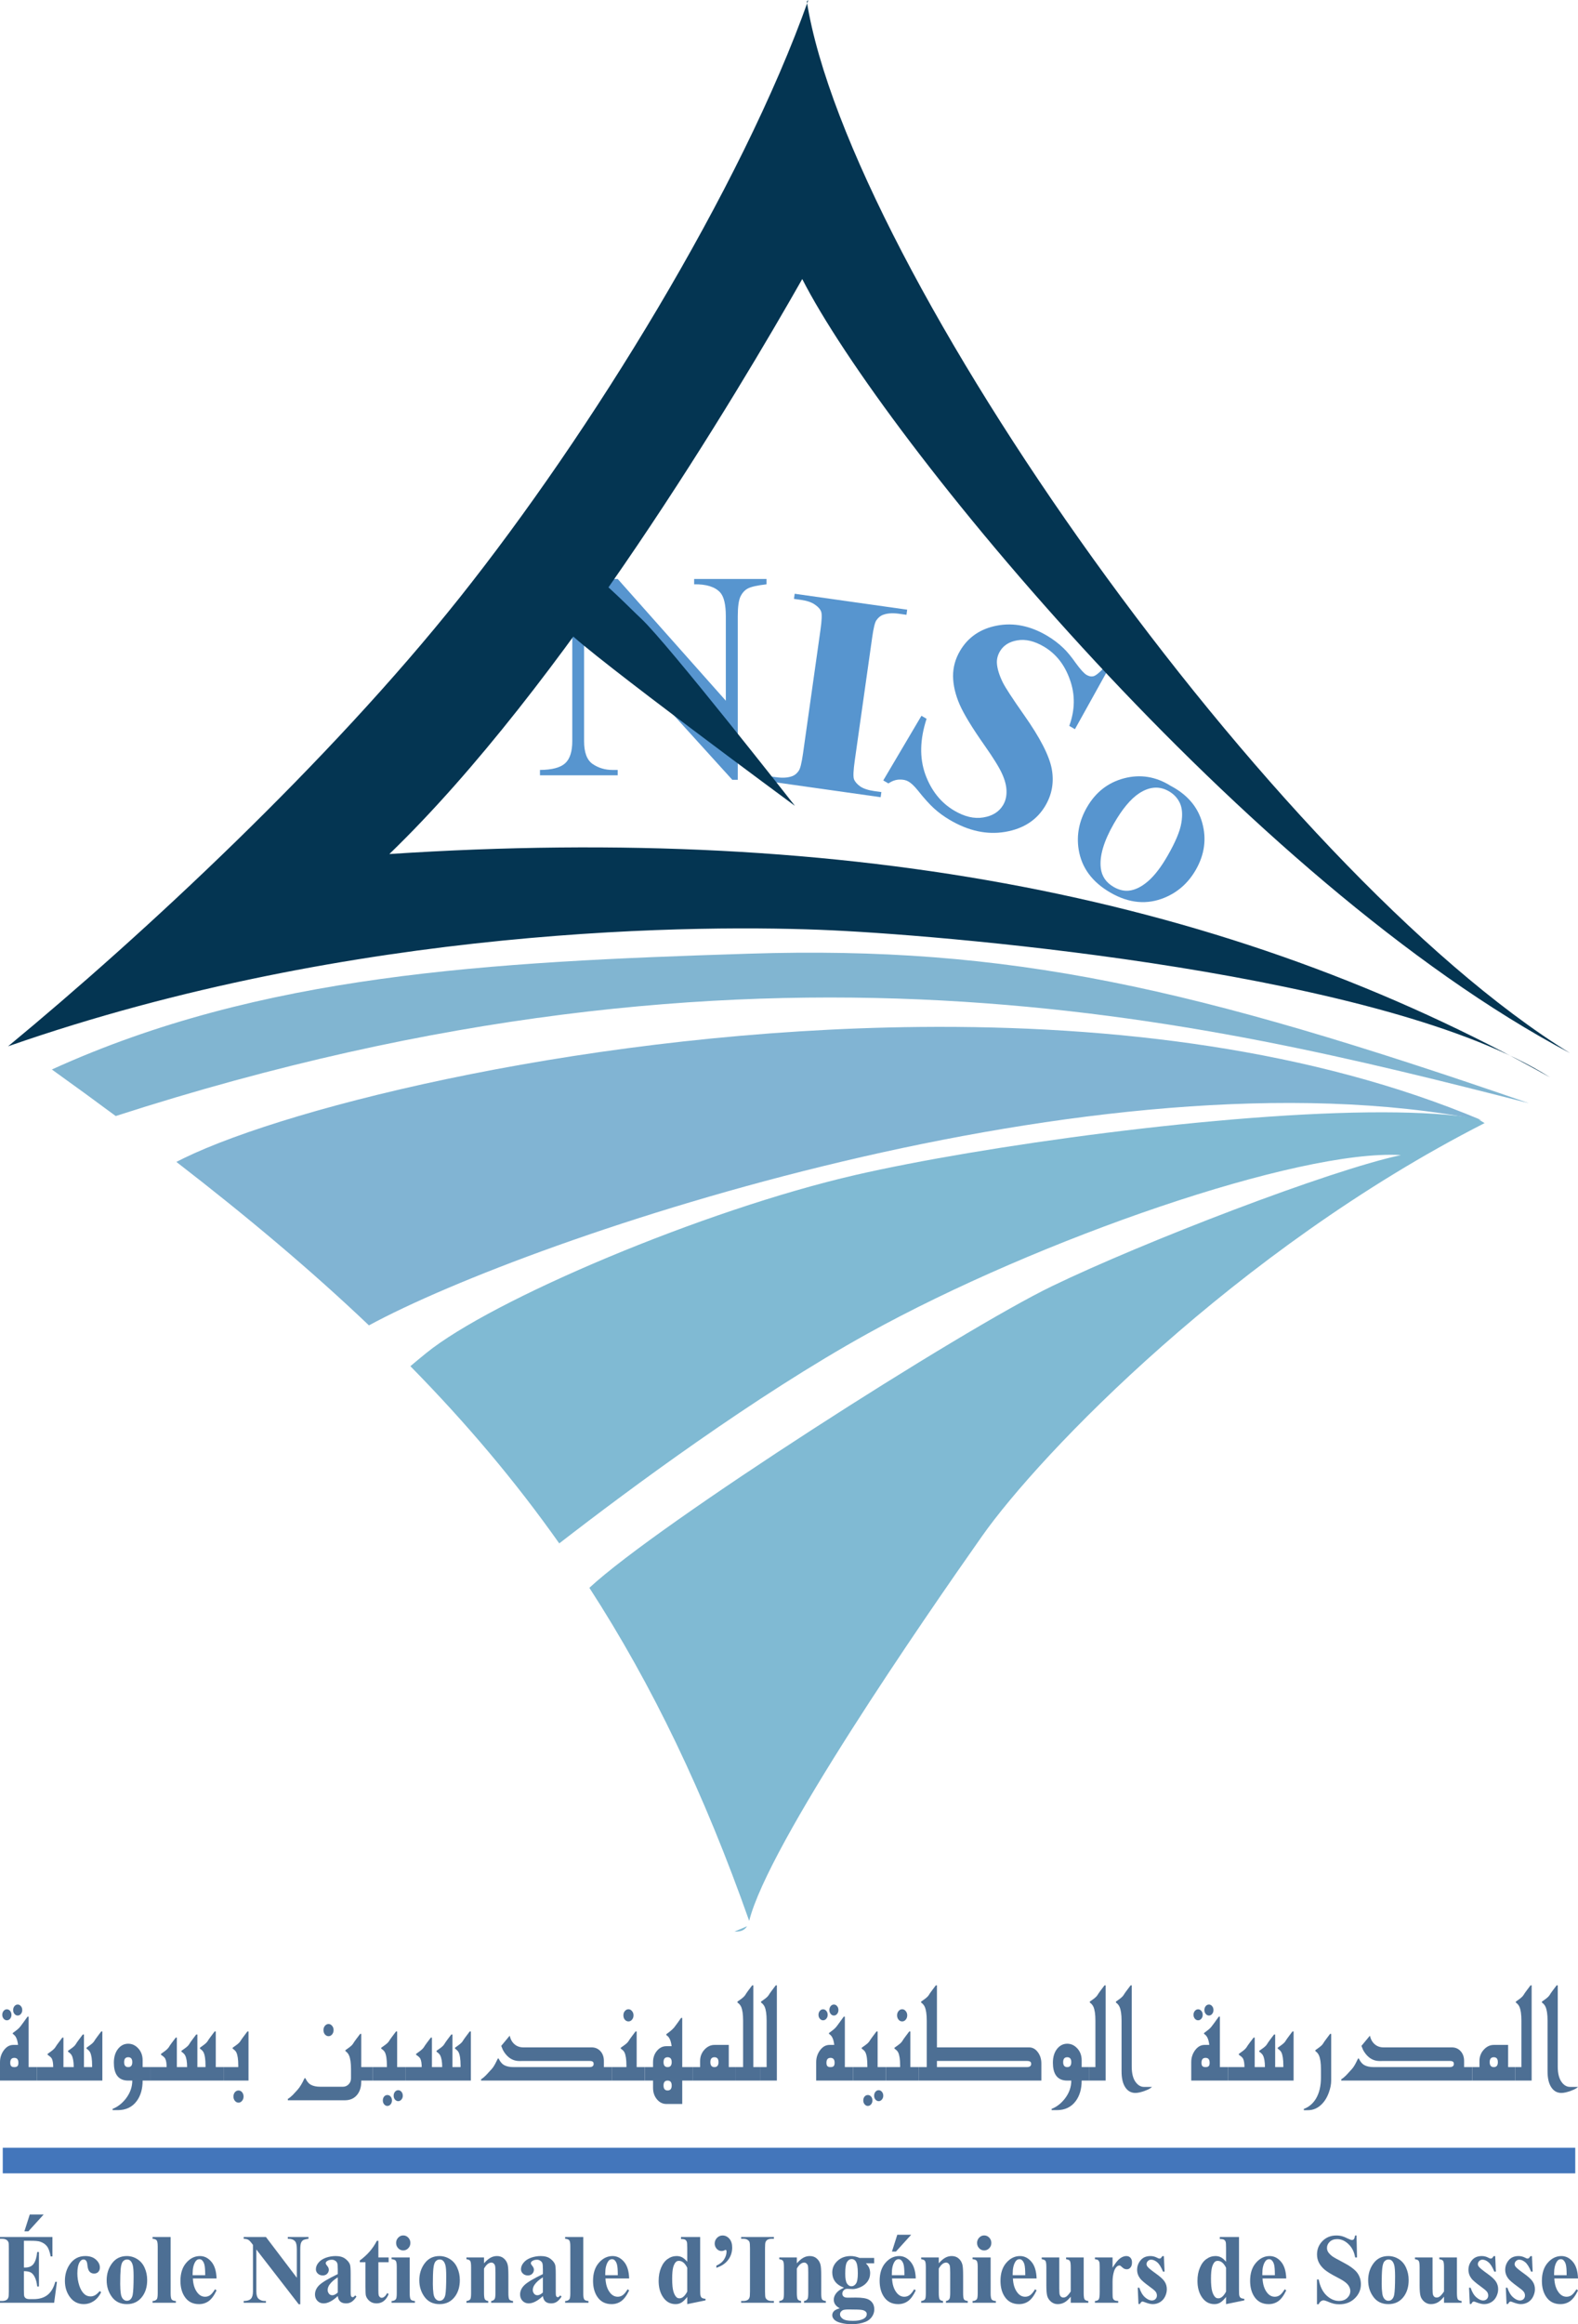<?xml version="1.0" encoding="UTF-8"?>
<svg xmlns="http://www.w3.org/2000/svg" xmlns:xlink="http://www.w3.org/1999/xlink" width="247.94pt" height="365pt" viewBox="0 0 247.94 365" version="1.1">
<defs>
<clipPath id="clip1">
  <path d="M 242 311 L 247.941 311 L 247.941 329 L 242 329 Z M 242 311 "/>
</clipPath>
<clipPath id="clip2">
  <path d="M 242 354 L 247.941 354 L 247.941 362 L 242 362 Z M 242 354 "/>
</clipPath>
<clipPath id="clip3">
  <path d="M 0 337 L 247.941 337 L 247.941 342 L 0 342 Z M 0 337 "/>
</clipPath>
</defs>
<g id="surface1">
<path style=" stroke:none;fill-rule:nonzero;fill:rgb(34.099%,58.4%,81.2%);fill-opacity:1;" d="M 97.055 90.922 L 114.043 110.043 L 114.043 96.789 C 114.043 94.938 113.746 93.688 113.152 93.035 C 112.34 92.156 110.977 91.73 109.066 91.762 L 109.066 90.922 L 120.441 90.922 L 120.441 91.762 C 118.984 91.93 118.004 92.148 117.496 92.422 C 117.004 92.68 116.617 93.113 116.328 93.719 C 116.059 94.309 115.922 95.332 115.922 96.789 L 115.922 122.461 L 115.059 122.461 L 91.773 96.789 L 91.773 116.387 C 91.773 118.16 92.219 119.359 93.117 119.98 C 94.031 120.602 95.074 120.914 96.242 120.914 L 97.055 120.914 L 97.055 121.754 L 84.84 121.754 L 84.84 120.914 C 86.734 120.898 88.055 120.551 88.801 119.867 C 89.547 119.184 89.918 118.023 89.918 116.387 L 89.918 94.629 L 89.184 93.809 C 88.453 92.992 87.809 92.453 87.254 92.195 C 86.695 91.938 85.891 91.793 84.84 91.762 L 84.84 90.922 L 97.055 90.922 "/>
<path style=" stroke:none;fill-rule:nonzero;fill:rgb(34.099%,58.4%,81.2%);fill-opacity:1;" d="M 138.484 124.391 L 138.371 125.195 L 120.695 122.695 L 120.809 121.891 L 121.93 122.051 C 122.91 122.188 123.723 122.148 124.363 121.93 C 124.824 121.785 125.207 121.488 125.508 121.027 C 125.742 120.707 125.961 119.805 126.172 118.328 L 128.91 98.957 C 129.125 97.453 129.164 96.496 129.035 96.098 C 128.906 95.691 128.578 95.316 128.055 94.961 C 127.547 94.594 126.816 94.344 125.871 94.207 L 124.75 94.051 L 124.863 93.246 L 142.539 95.746 L 142.426 96.551 L 141.305 96.391 C 140.32 96.254 139.512 96.293 138.871 96.512 C 138.41 96.652 138.02 96.953 137.699 97.41 C 137.469 97.73 137.246 98.633 137.039 100.109 L 134.297 119.48 C 134.086 120.984 134.043 121.941 134.172 122.344 C 134.316 122.746 134.645 123.133 135.152 123.5 C 135.68 123.855 136.414 124.098 137.363 124.234 L 138.484 124.391 "/>
<path style=" stroke:none;fill-rule:nonzero;fill:rgb(34.099%,58.4%,81.2%);fill-opacity:1;" d="M 173.957 105.414 L 168.895 114.516 L 168.008 113.992 C 168.918 111.496 168.949 109.082 168.109 106.746 C 167.289 104.406 165.926 102.672 164.02 101.547 C 162.543 100.676 161.16 100.344 159.863 100.559 C 158.586 100.77 157.672 101.344 157.117 102.281 C 156.766 102.875 156.605 103.496 156.637 104.137 C 156.688 105.008 156.996 106.02 157.562 107.172 C 157.98 108.012 159.094 109.711 160.891 112.273 C 163.418 115.852 164.871 118.684 165.258 120.77 C 165.633 122.844 165.293 124.766 164.246 126.535 C 162.918 128.785 160.812 130.152 157.93 130.641 C 155.066 131.125 152.164 130.496 149.215 128.754 C 148.293 128.207 147.469 127.605 146.746 126.945 C 146.023 126.285 145.184 125.352 144.223 124.141 C 143.684 123.469 143.191 122.996 142.742 122.734 C 142.367 122.512 141.891 122.406 141.316 122.426 C 140.742 122.441 140.164 122.645 139.582 123.031 L 138.781 122.559 L 144.781 112.406 L 145.586 112.883 C 144.531 116.113 144.465 119.016 145.379 121.59 C 146.316 124.16 147.832 126.062 149.93 127.301 C 151.547 128.258 153.07 128.617 154.5 128.375 C 155.945 128.141 156.984 127.488 157.617 126.418 C 157.992 125.781 158.168 125.059 158.145 124.242 C 158.137 123.434 157.91 122.543 157.473 121.57 C 157.039 120.582 156.125 119.098 154.727 117.109 C 152.766 114.324 151.449 112.164 150.777 110.629 C 150.109 109.09 149.766 107.609 149.746 106.191 C 149.742 104.777 150.113 103.445 150.855 102.191 C 152.121 100.051 154.059 98.734 156.668 98.242 C 159.277 97.754 161.891 98.281 164.508 99.828 C 165.461 100.391 166.324 101.043 167.094 101.785 C 167.68 102.344 168.328 103.129 169.035 104.137 C 169.77 105.141 170.328 105.758 170.723 105.988 C 171.098 106.211 171.453 106.281 171.797 106.199 C 172.137 106.113 172.641 105.727 173.305 105.031 L 173.957 105.414 "/>
<path style=" stroke:none;fill-rule:nonzero;fill:rgb(34.099%,58.4%,81.2%);fill-opacity:1;" d="M 183.645 124.254 C 182.172 123.406 180.617 123.52 178.988 124.582 C 177.652 125.461 176.324 127.055 175 129.371 C 173.426 132.117 172.742 134.43 172.957 136.297 C 173.105 137.602 173.781 138.602 174.996 139.297 C 175.812 139.762 176.605 139.953 177.379 139.871 C 178.367 139.766 179.371 139.266 180.398 138.379 C 181.426 137.484 182.453 136.145 183.477 134.352 C 184.699 132.223 185.41 130.516 185.617 129.234 C 185.832 127.945 185.754 126.906 185.387 126.117 C 185.023 125.332 184.445 124.711 183.645 124.254 M 183.938 123.41 C 186.559 124.785 188.215 126.727 188.902 129.234 C 189.598 131.75 189.262 134.203 187.891 136.598 C 186.719 138.641 185.09 140.098 183.004 140.965 C 180.242 142.117 177.414 141.863 174.52 140.207 C 171.621 138.547 169.941 136.281 169.48 133.406 C 169.121 131.137 169.551 128.938 170.77 126.805 C 172.141 124.414 174.094 122.887 176.629 122.223 C 179.18 121.559 181.613 121.953 183.938 123.41 "/>
<g clip-path="url(#clip1)" clip-rule="nonzero">
<path style=" stroke:none;fill-rule:nonzero;fill:rgb(30.199%,43.5%,57.999%);fill-opacity:1;" d="M 243.156 317.328 C 243.156 316.348 243.051 315.621 242.836 315.152 C 242.715 314.883 242.527 314.66 242.27 314.484 L 242.27 314.34 C 242.594 314.113 242.797 313.969 242.883 313.902 C 243.188 313.668 243.391 313.465 243.488 313.297 C 243.59 313.121 243.758 312.879 243.988 312.57 C 243.988 312.57 244.188 312.309 244.586 311.781 L 244.758 311.781 L 244.758 324.547 C 244.758 325.703 245 326.562 245.48 327.117 C 245.828 327.527 246.227 327.734 246.68 327.734 L 247.941 327.734 C 247.746 327.945 247.363 328.152 246.789 328.359 C 246.215 328.57 245.727 328.68 245.324 328.68 C 244.684 328.68 244.172 328.406 243.789 327.863 C 243.367 327.273 243.156 326.414 243.156 325.293 L 243.156 317.328 "/>
</g>
<path style=" stroke:none;fill-rule:nonzero;fill:rgb(30.199%,43.5%,57.999%);fill-opacity:1;" d="M 238.086 326.742 L 238.086 324.625 L 239.047 324.625 L 239.047 317.328 C 239.047 316.348 238.945 315.621 238.738 315.152 C 238.613 314.883 238.426 314.66 238.172 314.484 L 238.172 314.34 C 238.492 314.113 238.695 313.969 238.781 313.902 C 239.086 313.668 239.289 313.465 239.387 313.297 C 239.488 313.121 239.656 312.879 239.891 312.57 C 239.891 312.57 240.09 312.309 240.484 311.781 L 240.656 311.781 L 240.656 326.742 L 238.086 326.742 "/>
<path style=" stroke:none;fill-rule:nonzero;fill:rgb(30.199%,43.5%,57.999%);fill-opacity:1;" d="M 236.961 324.625 L 238.086 324.625 L 238.086 326.742 L 231.332 326.742 L 231.332 324.625 L 232.457 324.625 L 232.457 323.656 C 232.457 322.977 232.684 322.387 233.137 321.887 C 233.594 321.391 234.117 321.141 234.711 321.141 L 236.961 321.141 L 236.961 324.625 M 235.348 323.844 C 235.348 323.332 235.137 323.074 234.711 323.074 C 234.281 323.074 234.066 323.332 234.066 323.844 C 234.066 324.363 234.281 324.625 234.711 324.625 C 235.137 324.625 235.348 324.363 235.348 323.844 "/>
<path style=" stroke:none;fill-rule:nonzero;fill:rgb(30.199%,43.5%,57.999%);fill-opacity:1;" d="M 227.793 324.625 C 227.957 324.625 228.094 324.598 228.195 324.547 C 228.355 324.461 228.434 324.324 228.434 324.141 C 228.434 323.941 228.379 323.816 228.27 323.758 C 228.16 323.691 228 323.656 227.793 323.656 L 216.758 323.668 C 216.117 323.668 215.555 323.465 215.066 323.055 C 214.719 322.766 214.422 322.391 214.168 321.922 C 214.168 321.922 214.086 321.715 213.914 321.293 L 215.238 319.691 C 215.289 319.852 215.336 320.012 215.387 320.164 C 215.539 320.531 215.746 320.824 216.008 321.043 C 216.379 321.363 216.84 321.527 217.391 321.527 L 228.113 321.527 C 228.676 321.527 229.137 321.723 229.492 322.117 C 229.859 322.516 230.043 323.027 230.043 323.656 L 230.043 324.625 L 231.332 324.625 L 231.332 326.742 L 210.746 326.742 L 210.746 326.535 C 210.984 326.395 211.273 326.156 211.609 325.809 C 211.633 325.773 211.906 325.473 212.43 324.91 C 212.625 324.691 212.828 324.379 213.035 323.977 C 213.113 323.828 213.23 323.594 213.383 323.273 L 213.504 323.273 C 213.738 323.77 214.016 324.109 214.336 324.293 C 214.727 324.516 215.23 324.625 215.852 324.625 L 227.793 324.625 "/>
<path style=" stroke:none;fill-rule:nonzero;fill:rgb(30.199%,43.5%,57.999%);fill-opacity:1;" d="M 209.16 326.742 C 209.16 327.309 209.043 327.918 208.805 328.578 C 208.531 329.363 208.141 330 207.633 330.492 C 207.023 331.09 206.312 331.391 205.504 331.391 L 204.859 331.391 L 204.859 331.195 C 205.668 330.887 206.301 330.348 206.766 329.578 C 207.289 328.699 207.551 327.598 207.551 326.273 L 207.551 324.953 C 207.551 323.98 207.449 323.258 207.238 322.789 C 207.117 322.512 206.93 322.285 206.672 322.109 L 206.672 321.965 C 206.988 321.738 207.191 321.594 207.277 321.527 C 207.59 321.297 207.793 321.098 207.891 320.922 C 207.992 320.746 208.16 320.504 208.395 320.195 C 208.395 320.195 208.59 319.934 208.988 319.406 L 209.16 319.406 L 209.16 326.742 "/>
<path style=" stroke:none;fill-rule:nonzero;fill:rgb(30.199%,43.5%,57.999%);fill-opacity:1;" d="M 195.531 324.625 C 195.531 324.055 195.465 323.621 195.328 323.328 C 195.258 323.152 195.031 322.938 194.652 322.691 L 194.652 322.547 C 194.969 322.32 195.172 322.172 195.258 322.109 C 195.562 321.875 195.766 321.672 195.867 321.504 C 195.973 321.328 196.141 321.086 196.371 320.777 C 196.371 320.777 196.57 320.516 196.969 319.988 L 197.141 319.988 L 197.141 324.625 L 198.75 324.625 C 198.75 323.781 198.645 323.164 198.43 322.766 C 198.328 322.578 198.137 322.391 197.863 322.207 L 197.863 322.062 C 198.188 321.836 198.391 321.691 198.477 321.625 C 198.781 321.398 198.98 321.195 199.078 321.02 C 199.184 320.844 199.352 320.602 199.582 320.293 C 199.582 320.293 199.781 320.031 200.18 319.504 L 200.359 319.504 L 200.359 324.625 L 201.641 324.625 L 201.641 324.383 C 201.641 323.414 201.539 322.723 201.332 322.305 C 201.234 322.109 201.043 321.914 200.762 321.723 L 200.762 321.582 C 201.082 321.355 201.281 321.207 201.367 321.141 C 201.672 320.914 201.879 320.715 201.98 320.535 C 202.086 320.359 202.254 320.117 202.484 319.812 C 202.484 319.812 202.684 319.547 203.078 319.02 L 203.254 319.02 L 203.254 326.742 L 192.961 326.742 L 192.961 324.625 L 195.531 324.625 "/>
<path style=" stroke:none;fill-rule:nonzero;fill:rgb(30.199%,43.5%,57.999%);fill-opacity:1;" d="M 190.062 323.941 C 190.062 323.43 189.848 323.172 189.422 323.172 C 188.992 323.172 188.781 323.43 188.781 323.941 C 188.781 324.191 188.828 324.367 188.926 324.469 C 189.023 324.574 189.188 324.625 189.422 324.625 C 189.648 324.625 189.809 324.574 189.906 324.48 C 190.012 324.379 190.062 324.199 190.062 323.941 M 192.961 326.742 L 187.172 326.742 L 187.172 323.844 C 187.172 323.141 187.375 322.516 187.781 321.965 C 188.199 321.414 188.688 321.141 189.258 321.141 L 190.008 321.141 C 189.945 320.594 189.824 320.168 189.641 319.867 C 189.531 319.691 189.379 319.535 189.184 319.406 L 189.184 319.262 C 189.512 319.027 189.77 318.836 189.953 318.68 C 190.137 318.52 190.285 318.363 190.398 318.207 C 190.484 318.098 190.613 317.926 190.785 317.691 C 190.887 317.543 191.125 317.215 191.496 316.703 L 191.672 316.703 L 191.672 324.625 L 192.961 324.625 L 192.961 326.742 M 188.973 316.418 C 188.973 316.652 188.902 316.852 188.762 317.02 C 188.621 317.191 188.449 317.273 188.25 317.273 C 188.055 317.273 187.883 317.191 187.738 317.02 C 187.598 316.848 187.527 316.645 187.527 316.418 C 187.527 316.176 187.598 315.969 187.738 315.801 C 187.879 315.633 188.051 315.547 188.25 315.547 C 188.449 315.547 188.621 315.633 188.762 315.801 C 188.902 315.969 188.973 316.176 188.973 316.418 M 190.664 315.668 C 190.664 315.902 190.594 316.105 190.453 316.273 C 190.316 316.441 190.148 316.527 189.953 316.527 C 189.758 316.527 189.59 316.441 189.449 316.273 C 189.309 316.105 189.238 315.902 189.238 315.668 C 189.238 315.43 189.305 315.223 189.438 315.055 C 189.578 314.887 189.75 314.801 189.953 314.801 C 190.152 314.801 190.32 314.887 190.453 315.055 C 190.594 315.215 190.664 315.422 190.664 315.668 "/>
<path style=" stroke:none;fill-rule:nonzero;fill:rgb(30.199%,43.5%,57.999%);fill-opacity:1;" d="M 176.223 317.328 C 176.223 316.348 176.113 315.621 175.902 315.152 C 175.777 314.883 175.59 314.66 175.336 314.484 L 175.336 314.34 C 175.656 314.113 175.859 313.969 175.945 313.902 C 176.25 313.668 176.453 313.465 176.551 313.297 C 176.652 313.121 176.82 312.879 177.055 312.57 C 177.055 312.57 177.254 312.309 177.648 311.781 L 177.82 311.781 L 177.82 324.547 C 177.82 325.703 178.062 326.562 178.547 327.117 C 178.895 327.527 179.293 327.734 179.742 327.734 L 181.008 327.734 C 180.812 327.945 180.426 328.152 179.852 328.359 C 179.281 328.57 178.793 328.68 178.391 328.68 C 177.75 328.68 177.238 328.406 176.852 327.863 C 176.43 327.273 176.223 326.414 176.223 325.293 L 176.223 317.328 "/>
<path style=" stroke:none;fill-rule:nonzero;fill:rgb(30.199%,43.5%,57.999%);fill-opacity:1;" d="M 171.152 326.742 L 171.152 324.625 L 172.113 324.625 L 172.113 317.328 C 172.113 316.348 172.008 315.621 171.801 315.152 C 171.68 314.883 171.488 314.66 171.234 314.484 L 171.234 314.34 C 171.559 314.113 171.762 313.969 171.848 313.902 C 172.152 313.668 172.352 313.465 172.449 313.297 C 172.555 313.121 172.723 312.879 172.953 312.57 C 172.953 312.57 173.152 312.309 173.547 311.781 L 173.723 311.781 L 173.723 326.742 L 171.152 326.742 "/>
<path style=" stroke:none;fill-rule:nonzero;fill:rgb(30.199%,43.5%,57.999%);fill-opacity:1;" d="M 168.324 323.844 C 168.324 323.332 168.113 323.074 167.688 323.074 C 167.258 323.074 167.047 323.332 167.047 323.844 C 167.047 324.363 167.258 324.625 167.688 324.625 C 168.113 324.625 168.324 324.363 168.324 323.844 M 171.16 326.742 L 169.953 326.742 C 169.953 328.055 169.641 329.133 169.012 329.973 C 168.312 330.91 167.32 331.383 166.039 331.383 L 165.234 331.383 L 165.234 331.184 C 166.016 330.883 166.707 330.348 167.312 329.578 C 167.988 328.699 168.324 327.754 168.324 326.742 L 167.688 326.742 C 166.852 326.742 166.246 326.449 165.875 325.863 C 165.582 325.402 165.434 324.762 165.434 323.941 C 165.434 323.02 165.664 322.281 166.121 321.723 C 166.547 321.211 167.07 320.953 167.688 320.953 C 168.281 320.953 168.805 321.191 169.25 321.668 C 169.719 322.168 169.953 322.797 169.953 323.559 L 169.953 324.625 L 171.16 324.625 L 171.16 326.742 "/>
<path style=" stroke:none;fill-rule:nonzero;fill:rgb(30.199%,43.5%,57.999%);fill-opacity:1;" d="M 144.324 326.742 L 144.324 324.625 L 145.613 324.625 L 145.613 317.328 C 145.613 316.348 145.508 315.621 145.297 315.152 C 145.172 314.883 144.984 314.66 144.727 314.484 L 144.727 314.34 C 145.051 314.113 145.254 313.969 145.34 313.902 C 145.645 313.668 145.848 313.465 145.945 313.297 C 146.047 313.121 146.215 312.879 146.449 312.57 C 146.449 312.57 146.645 312.309 147.043 311.781 L 147.215 311.781 L 147.215 321.527 L 161.691 321.527 C 162.234 321.527 162.691 321.773 163.062 322.273 C 163.434 322.77 163.621 323.359 163.621 324.043 L 163.621 326.742 L 144.324 326.742 M 162.02 324.141 C 162.02 323.941 161.961 323.816 161.848 323.758 C 161.73 323.691 161.57 323.656 161.371 323.656 L 147.215 323.656 L 147.215 324.625 L 161.371 324.625 C 161.539 324.625 161.676 324.598 161.773 324.547 C 161.938 324.461 162.02 324.324 162.02 324.141 "/>
<path style=" stroke:none;fill-rule:nonzero;fill:rgb(30.199%,43.5%,57.999%);fill-opacity:1;" d="M 143.039 324.625 L 144.32 324.625 L 144.32 326.742 L 139.18 326.742 L 139.18 324.625 L 141.43 324.625 L 141.43 324.383 C 141.43 323.414 141.324 322.723 141.117 322.305 C 141.02 322.109 140.828 321.914 140.543 321.723 L 140.543 321.582 C 140.863 321.355 141.07 321.207 141.156 321.141 C 141.461 320.914 141.664 320.715 141.77 320.535 C 141.871 320.359 142.039 320.117 142.27 319.812 C 142.27 319.812 142.469 319.547 142.867 319.02 L 143.039 319.02 L 143.039 324.625 M 141.75 315.539 C 141.969 315.539 142.156 315.633 142.309 315.824 C 142.465 316.008 142.547 316.23 142.547 316.492 C 142.547 316.766 142.465 316.992 142.309 317.176 C 142.156 317.359 141.969 317.449 141.75 317.449 C 141.531 317.449 141.34 317.359 141.184 317.176 C 141.031 316.992 140.953 316.766 140.953 316.492 C 140.953 316.23 141.031 316.008 141.184 315.824 C 141.34 315.633 141.531 315.539 141.75 315.539 "/>
<path style=" stroke:none;fill-rule:nonzero;fill:rgb(30.199%,43.5%,57.999%);fill-opacity:1;" d="M 137.895 324.625 L 139.176 324.625 L 139.176 326.742 L 134.031 326.742 L 134.031 324.625 L 136.281 324.625 L 136.281 324.383 C 136.281 323.414 136.18 322.723 135.973 322.305 C 135.875 322.109 135.684 321.914 135.395 321.723 L 135.395 321.582 C 135.719 321.355 135.922 321.207 136.008 321.141 C 136.312 320.914 136.52 320.715 136.621 320.535 C 136.727 320.359 136.895 320.117 137.125 319.812 C 137.125 319.812 137.324 319.547 137.719 319.02 L 137.895 319.02 L 137.895 324.625 M 136.355 329.008 C 136.559 329.008 136.727 329.09 136.867 329.25 C 137.008 329.418 137.078 329.621 137.078 329.863 C 137.078 330.098 137.008 330.301 136.867 330.469 C 136.727 330.637 136.559 330.723 136.355 330.723 C 136.16 330.723 135.992 330.637 135.852 330.469 C 135.715 330.301 135.641 330.098 135.641 329.863 C 135.641 329.621 135.711 329.418 135.844 329.25 C 135.984 329.09 136.156 329.008 136.355 329.008 M 138.059 328.25 C 138.258 328.25 138.43 328.336 138.57 328.504 C 138.711 328.672 138.781 328.875 138.781 329.117 C 138.781 329.352 138.707 329.555 138.562 329.723 C 138.422 329.891 138.254 329.973 138.059 329.973 C 137.867 329.973 137.699 329.891 137.555 329.723 C 137.414 329.555 137.344 329.352 137.344 329.117 C 137.344 328.883 137.41 328.68 137.547 328.504 C 137.688 328.336 137.855 328.25 138.059 328.25 "/>
<path style=" stroke:none;fill-rule:nonzero;fill:rgb(30.199%,43.5%,57.999%);fill-opacity:1;" d="M 131.137 323.941 C 131.137 323.43 130.922 323.172 130.492 323.172 C 130.066 323.172 129.855 323.43 129.855 323.941 C 129.855 324.191 129.902 324.367 130 324.469 C 130.098 324.574 130.262 324.625 130.492 324.625 C 130.719 324.625 130.883 324.574 130.98 324.48 C 131.082 324.379 131.137 324.199 131.137 323.941 M 134.035 326.742 L 128.242 326.742 L 128.242 323.844 C 128.242 323.141 128.449 322.516 128.855 321.965 C 129.27 321.414 129.762 321.141 130.328 321.141 L 131.078 321.141 C 131.02 320.594 130.898 320.168 130.715 319.867 C 130.605 319.691 130.449 319.535 130.258 319.406 L 130.258 319.262 C 130.586 319.027 130.844 318.836 131.023 318.68 C 131.207 318.52 131.355 318.363 131.473 318.207 C 131.559 318.098 131.688 317.926 131.855 317.691 C 131.961 317.543 132.199 317.215 132.57 316.703 L 132.746 316.703 L 132.746 324.625 L 134.035 324.625 L 134.035 326.742 M 130.047 316.418 C 130.047 316.652 129.977 316.852 129.836 317.02 C 129.695 317.191 129.523 317.273 129.324 317.273 C 129.129 317.273 128.957 317.191 128.812 317.02 C 128.672 316.848 128.602 316.645 128.602 316.418 C 128.602 316.176 128.672 315.969 128.812 315.801 C 128.949 315.633 129.121 315.547 129.324 315.547 C 129.523 315.547 129.695 315.633 129.836 315.801 C 129.977 315.969 130.047 316.176 130.047 316.418 M 131.738 315.668 C 131.738 315.902 131.668 316.105 131.527 316.273 C 131.387 316.441 131.219 316.527 131.023 316.527 C 130.828 316.527 130.66 316.441 130.523 316.273 C 130.383 316.105 130.312 315.902 130.312 315.668 C 130.312 315.43 130.379 315.223 130.512 315.055 C 130.652 314.887 130.824 314.801 131.023 314.801 C 131.227 314.801 131.395 314.887 131.527 315.055 C 131.668 315.215 131.738 315.422 131.738 315.668 "/>
<path style=" stroke:none;fill-rule:nonzero;fill:rgb(30.199%,43.5%,57.999%);fill-opacity:1;" d="M 119.492 326.742 L 119.492 324.625 L 120.453 324.625 L 120.453 317.328 C 120.453 316.348 120.352 315.621 120.145 315.152 C 120.02 314.883 119.832 314.66 119.574 314.484 L 119.574 314.34 C 119.898 314.113 120.102 313.969 120.188 313.902 C 120.492 313.668 120.695 313.465 120.793 313.297 C 120.895 313.121 121.062 312.879 121.297 312.57 C 121.297 312.57 121.492 312.309 121.891 311.781 L 122.062 311.781 L 122.062 326.742 L 119.492 326.742 "/>
<path style=" stroke:none;fill-rule:nonzero;fill:rgb(30.199%,43.5%,57.999%);fill-opacity:1;" d="M 115.633 326.742 L 115.633 324.625 L 116.758 324.625 L 116.758 317.328 C 116.758 316.348 116.656 315.621 116.449 315.152 C 116.324 314.883 116.133 314.66 115.871 314.484 L 115.871 314.34 C 116.195 314.113 116.398 313.969 116.484 313.902 C 116.789 313.668 116.992 313.465 117.098 313.297 C 117.199 313.121 117.367 312.879 117.594 312.57 C 117.594 312.57 117.789 312.309 118.188 311.781 L 118.367 311.781 L 118.367 324.625 L 119.496 324.625 L 119.496 326.742 L 115.633 326.742 "/>
<path style=" stroke:none;fill-rule:nonzero;fill:rgb(30.199%,43.5%,57.999%);fill-opacity:1;" d="M 114.508 324.625 L 115.633 324.625 L 115.633 326.742 L 108.879 326.742 L 108.879 324.625 L 110.004 324.625 L 110.004 323.656 C 110.004 322.977 110.23 322.387 110.68 321.887 C 111.141 321.391 111.664 321.141 112.254 321.141 L 114.508 321.141 L 114.508 324.625 M 112.895 323.844 C 112.895 323.332 112.684 323.074 112.254 323.074 C 111.828 323.074 111.613 323.332 111.613 323.844 C 111.613 324.363 111.828 324.625 112.254 324.625 C 112.684 324.625 112.895 324.363 112.895 323.844 "/>
<path style=" stroke:none;fill-rule:nonzero;fill:rgb(30.199%,43.5%,57.999%);fill-opacity:1;" d="M 105.539 327.512 C 105.539 327 105.324 326.742 104.898 326.742 C 104.469 326.742 104.258 327 104.258 327.512 C 104.258 328.031 104.469 328.293 104.898 328.293 C 105.324 328.293 105.539 328.031 105.539 327.512 M 105.539 323.844 C 105.539 323.332 105.324 323.074 104.898 323.074 C 104.469 323.074 104.258 323.332 104.258 323.844 C 104.258 324.363 104.469 324.625 104.898 324.625 C 105.324 324.625 105.539 324.363 105.539 323.844 M 108.879 326.742 L 107.195 326.742 L 107.195 330.414 L 104.695 330.414 C 104.117 330.414 103.621 330.168 103.215 329.68 C 102.812 329.188 102.609 328.594 102.609 327.898 L 102.609 326.742 L 101.32 326.742 L 101.32 324.625 L 102.609 324.625 L 102.609 323.844 C 102.609 323.148 102.812 322.559 103.215 322.074 C 103.621 321.586 104.117 321.34 104.695 321.34 L 105.527 321.34 C 105.461 320.781 105.336 320.359 105.152 320.066 C 105.051 319.883 104.898 319.727 104.695 319.602 L 104.695 319.449 C 104.988 319.242 105.23 319.062 105.418 318.898 C 105.613 318.73 105.781 318.566 105.922 318.406 C 106.031 318.266 106.207 318.031 106.445 317.703 C 106.633 317.434 106.82 317.164 107.012 316.902 L 107.195 316.902 L 107.195 324.625 L 108.879 324.625 L 108.879 326.742 "/>
<path style=" stroke:none;fill-rule:nonzero;fill:rgb(30.199%,43.5%,57.999%);fill-opacity:1;" d="M 100.035 324.625 L 101.316 324.625 L 101.316 326.742 L 96.172 326.742 L 96.172 324.625 L 98.426 324.625 L 98.426 324.383 C 98.426 323.414 98.32 322.723 98.113 322.305 C 98.016 322.109 97.824 321.914 97.535 321.723 L 97.535 321.582 C 97.859 321.355 98.066 321.207 98.148 321.141 C 98.453 320.914 98.66 320.715 98.762 320.535 C 98.867 320.359 99.035 320.117 99.266 319.812 C 99.266 319.812 99.465 319.547 99.859 319.02 L 100.035 319.02 L 100.035 324.625 M 98.746 315.539 C 98.965 315.539 99.148 315.633 99.301 315.824 C 99.461 316.008 99.539 316.23 99.539 316.492 C 99.539 316.766 99.461 316.992 99.301 317.176 C 99.148 317.359 98.965 317.449 98.746 317.449 C 98.523 317.449 98.336 317.359 98.176 317.176 C 98.023 316.992 97.949 316.766 97.949 316.492 C 97.949 316.23 98.023 316.008 98.176 315.824 C 98.336 315.633 98.523 315.539 98.746 315.539 "/>
<path style=" stroke:none;fill-rule:nonzero;fill:rgb(30.199%,43.5%,57.999%);fill-opacity:1;" d="M 92.633 324.625 C 92.797 324.625 92.934 324.598 93.035 324.547 C 93.195 324.461 93.273 324.324 93.273 324.141 C 93.273 323.941 93.219 323.816 93.109 323.758 C 93 323.691 92.84 323.656 92.633 323.656 L 81.598 323.668 C 80.961 323.668 80.395 323.465 79.906 323.055 C 79.559 322.766 79.262 322.391 79.012 321.922 C 79.012 321.922 78.926 321.715 78.754 321.293 L 80.082 319.691 C 80.129 319.852 80.18 320.012 80.227 320.164 C 80.379 320.531 80.586 320.824 80.848 321.043 C 81.223 321.363 81.684 321.527 82.23 321.527 L 92.953 321.527 C 93.516 321.527 93.977 321.723 94.336 322.117 C 94.703 322.516 94.883 323.027 94.883 323.656 L 94.883 324.625 L 96.176 324.625 L 96.176 326.742 L 75.59 326.742 L 75.59 326.535 C 75.828 326.395 76.113 326.156 76.449 325.809 C 76.473 325.773 76.746 325.473 77.273 324.91 C 77.469 324.691 77.668 324.379 77.875 323.977 C 77.957 323.828 78.07 323.594 78.223 323.273 L 78.344 323.273 C 78.582 323.77 78.859 324.109 79.176 324.293 C 79.566 324.516 80.07 324.625 80.695 324.625 L 92.633 324.625 "/>
<path style=" stroke:none;fill-rule:nonzero;fill:rgb(30.199%,43.5%,57.999%);fill-opacity:1;" d="M 66.258 324.625 C 66.258 324.055 66.191 323.621 66.055 323.328 C 65.984 323.152 65.758 322.938 65.379 322.691 L 65.379 322.547 C 65.695 322.32 65.898 322.172 65.984 322.109 C 66.289 321.875 66.492 321.672 66.598 321.504 C 66.699 321.328 66.867 321.086 67.098 320.777 C 67.098 320.777 67.297 320.516 67.695 319.988 L 67.867 319.988 L 67.867 324.625 L 69.477 324.625 C 69.477 323.781 69.371 323.164 69.156 322.766 C 69.055 322.578 68.863 322.391 68.59 322.207 L 68.59 322.062 C 68.914 321.836 69.117 321.691 69.203 321.625 C 69.508 321.398 69.711 321.195 69.809 321.02 C 69.91 320.844 70.078 320.602 70.309 320.293 C 70.309 320.293 70.508 320.031 70.906 319.504 L 71.09 319.504 L 71.09 324.625 L 72.367 324.625 L 72.367 324.383 C 72.367 323.414 72.266 322.723 72.059 322.305 C 71.961 322.109 71.773 321.914 71.492 321.723 L 71.492 321.582 C 71.809 321.355 72.008 321.207 72.094 321.141 C 72.398 320.914 72.605 320.715 72.707 320.535 C 72.812 320.359 72.98 320.117 73.211 319.812 C 73.211 319.812 73.41 319.547 73.805 319.02 L 73.98 319.02 L 73.98 326.742 L 63.688 326.742 L 63.688 324.625 L 66.258 324.625 "/>
<path style=" stroke:none;fill-rule:nonzero;fill:rgb(30.199%,43.5%,57.999%);fill-opacity:1;" d="M 62.402 324.625 L 63.684 324.625 L 63.684 326.742 L 58.539 326.742 L 58.539 324.625 L 60.789 324.625 L 60.789 324.383 C 60.789 323.414 60.688 322.723 60.48 322.305 C 60.383 322.109 60.191 321.914 59.902 321.723 L 59.902 321.582 C 60.227 321.355 60.43 321.207 60.516 321.141 C 60.82 320.914 61.027 320.715 61.129 320.535 C 61.234 320.359 61.402 320.117 61.633 319.812 C 61.633 319.812 61.832 319.547 62.227 319.02 L 62.402 319.02 L 62.402 324.625 M 60.863 329.008 C 61.066 329.008 61.234 329.09 61.375 329.25 C 61.516 329.418 61.586 329.621 61.586 329.863 C 61.586 330.098 61.516 330.301 61.375 330.469 C 61.234 330.637 61.066 330.723 60.863 330.723 C 60.668 330.723 60.5 330.637 60.359 330.469 C 60.219 330.301 60.152 330.098 60.152 329.863 C 60.152 329.621 60.219 329.418 60.352 329.25 C 60.492 329.09 60.664 329.008 60.863 329.008 M 62.566 328.25 C 62.766 328.25 62.938 328.336 63.078 328.504 C 63.219 328.672 63.289 328.875 63.289 329.117 C 63.289 329.352 63.215 329.555 63.07 329.723 C 62.93 329.891 62.762 329.973 62.566 329.973 C 62.375 329.973 62.211 329.891 62.062 329.723 C 61.922 329.555 61.852 329.352 61.852 329.117 C 61.852 328.883 61.918 328.68 62.055 328.504 C 62.195 328.336 62.363 328.25 62.566 328.25 "/>
<path style=" stroke:none;fill-rule:nonzero;fill:rgb(30.199%,43.5%,57.999%);fill-opacity:1;" d="M 53.871 327.711 C 54.23 327.711 54.531 327.582 54.777 327.328 C 55.027 327.078 55.152 326.754 55.152 326.359 L 55.152 324.953 C 55.152 323.98 55.047 323.258 54.84 322.789 C 54.719 322.512 54.531 322.285 54.273 322.109 L 54.273 321.965 C 54.59 321.738 54.793 321.594 54.879 321.527 C 55.188 321.297 55.395 321.098 55.488 320.922 C 55.594 320.746 55.762 320.504 55.992 320.195 C 55.992 320.195 56.191 319.934 56.59 319.406 L 56.762 319.406 L 56.762 324.625 L 58.527 324.625 L 58.527 326.742 L 56.762 326.742 L 56.762 326.875 C 56.762 327.777 56.531 328.496 56.066 329.031 C 55.609 329.562 54.984 329.832 54.191 329.832 L 45.223 329.832 L 45.223 329.621 C 45.461 329.484 45.723 329.273 46.004 328.996 C 46.074 328.922 46.324 328.656 46.742 328.195 C 46.938 327.98 47.137 327.703 47.34 327.359 C 47.477 327.125 47.652 326.793 47.859 326.359 L 47.977 326.359 C 48.215 326.859 48.492 327.199 48.812 327.383 C 49.203 327.602 49.707 327.711 50.332 327.711 L 53.871 327.711 M 52.414 318.812 C 52.414 319.074 52.336 319.305 52.18 319.492 C 52.027 319.676 51.84 319.77 51.621 319.77 C 51.402 319.77 51.211 319.676 51.051 319.492 C 50.898 319.305 50.824 319.074 50.824 318.812 C 50.824 318.547 50.898 318.324 51.051 318.141 C 51.211 317.949 51.402 317.855 51.621 317.855 C 51.84 317.855 52.027 317.953 52.18 318.141 C 52.336 318.324 52.414 318.547 52.414 318.812 "/>
<path style=" stroke:none;fill-rule:nonzero;fill:rgb(30.199%,43.5%,57.999%);fill-opacity:1;" d="M 37.477 328.293 C 37.695 328.293 37.883 328.387 38.035 328.566 C 38.191 328.758 38.27 328.984 38.27 329.25 C 38.27 329.512 38.191 329.734 38.035 329.918 C 37.883 330.109 37.695 330.207 37.477 330.207 C 37.258 330.207 37.066 330.109 36.906 329.918 C 36.754 329.734 36.68 329.512 36.68 329.25 C 36.68 328.984 36.754 328.758 36.906 328.566 C 37.066 328.387 37.258 328.293 37.477 328.293 M 39.047 326.742 L 35.188 326.742 L 35.188 324.625 L 37.438 324.625 L 37.438 324.383 C 37.438 323.414 37.336 322.723 37.129 322.305 C 37.031 322.109 36.84 321.914 36.551 321.723 L 36.551 321.582 C 36.875 321.355 37.078 321.207 37.164 321.141 C 37.469 320.914 37.672 320.715 37.777 320.535 C 37.883 320.359 38.047 320.117 38.281 319.812 C 38.281 319.812 38.477 319.547 38.875 319.02 L 39.047 319.02 L 39.047 326.742 "/>
<path style=" stroke:none;fill-rule:nonzero;fill:rgb(30.199%,43.5%,57.999%);fill-opacity:1;" d="M 33.902 324.625 L 35.191 324.625 L 35.191 326.742 L 23.609 326.742 L 23.609 324.625 L 26.18 324.625 C 26.18 324.055 26.113 323.621 25.977 323.328 C 25.906 323.152 25.68 322.938 25.301 322.691 L 25.301 322.547 C 25.617 322.32 25.82 322.172 25.906 322.109 C 26.211 321.875 26.414 321.672 26.52 321.504 C 26.621 321.328 26.789 321.086 27.02 320.777 C 27.02 320.777 27.219 320.516 27.617 319.988 L 27.789 319.988 L 27.789 324.625 L 29.398 324.625 C 29.398 323.781 29.293 323.164 29.078 322.766 C 28.977 322.578 28.785 322.391 28.512 322.207 L 28.512 322.062 C 28.836 321.836 29.039 321.691 29.125 321.625 C 29.43 321.398 29.633 321.195 29.73 321.02 C 29.832 320.844 30 320.602 30.23 320.293 C 30.23 320.293 30.43 320.031 30.828 319.504 L 31.012 319.504 L 31.012 324.625 L 32.289 324.625 L 32.289 324.383 C 32.289 323.414 32.188 322.723 31.98 322.305 C 31.883 322.109 31.695 321.914 31.414 321.723 L 31.414 321.582 C 31.73 321.355 31.93 321.207 32.016 321.141 C 32.32 320.914 32.527 320.715 32.629 320.535 C 32.734 320.359 32.902 320.117 33.133 319.812 C 33.133 319.812 33.332 319.547 33.727 319.02 L 33.902 319.02 L 33.902 324.625 "/>
<path style=" stroke:none;fill-rule:nonzero;fill:rgb(30.199%,43.5%,57.999%);fill-opacity:1;" d="M 20.785 323.844 C 20.785 323.332 20.57 323.074 20.145 323.074 C 19.715 323.074 19.504 323.332 19.504 323.844 C 19.504 324.363 19.715 324.625 20.145 324.625 C 20.57 324.625 20.785 324.363 20.785 323.844 M 23.621 326.742 L 22.41 326.742 C 22.41 328.055 22.098 329.133 21.469 329.973 C 20.77 330.91 19.777 331.383 18.496 331.383 L 17.691 331.383 L 17.691 331.184 C 18.473 330.883 19.164 330.348 19.77 329.578 C 20.445 328.699 20.785 327.754 20.785 326.742 L 20.145 326.742 C 19.309 326.742 18.703 326.449 18.332 325.863 C 18.039 325.402 17.891 324.762 17.891 323.941 C 17.891 323.02 18.121 322.281 18.578 321.723 C 19.004 321.211 19.527 320.953 20.145 320.953 C 20.742 320.953 21.262 321.191 21.707 321.668 C 22.176 322.168 22.41 322.797 22.41 323.559 L 22.41 324.625 L 23.621 324.625 L 23.621 326.742 "/>
<path style=" stroke:none;fill-rule:nonzero;fill:rgb(30.199%,43.5%,57.999%);fill-opacity:1;" d="M 8.359 324.625 C 8.359 324.055 8.293 323.621 8.16 323.328 C 8.086 323.152 7.859 322.938 7.48 322.691 L 7.48 322.547 C 7.797 322.32 8 322.172 8.086 322.109 C 8.391 321.875 8.594 321.672 8.699 321.504 C 8.801 321.328 8.969 321.086 9.203 320.777 C 9.203 320.777 9.398 320.516 9.797 319.988 L 9.969 319.988 L 9.969 324.625 L 11.582 324.625 C 11.582 323.781 11.473 323.164 11.262 322.766 C 11.156 322.578 10.969 322.391 10.691 322.207 L 10.691 322.062 C 11.016 321.836 11.219 321.691 11.305 321.625 C 11.609 321.398 11.812 321.195 11.91 321.02 C 12.012 320.844 12.18 320.602 12.414 320.293 C 12.414 320.293 12.609 320.031 13.008 319.504 L 13.191 319.504 L 13.191 324.625 L 14.473 324.625 L 14.473 324.383 C 14.473 323.414 14.367 322.723 14.16 322.305 C 14.062 322.109 13.875 321.914 13.594 321.723 L 13.594 321.582 C 13.91 321.355 14.113 321.207 14.195 321.141 C 14.504 320.914 14.707 320.715 14.809 320.535 C 14.914 320.359 15.082 320.117 15.312 319.812 C 15.312 319.812 15.512 319.547 15.906 319.02 L 16.082 319.02 L 16.082 326.742 L 5.789 326.742 L 5.789 324.625 L 8.359 324.625 "/>
<path style=" stroke:none;fill-rule:nonzero;fill:rgb(30.199%,43.5%,57.999%);fill-opacity:1;" d="M 2.891 323.941 C 2.891 323.43 2.676 323.172 2.25 323.172 C 1.824 323.172 1.609 323.43 1.609 323.941 C 1.609 324.191 1.66 324.367 1.758 324.469 C 1.855 324.574 2.02 324.625 2.25 324.625 C 2.477 324.625 2.637 324.574 2.734 324.48 C 2.84 324.379 2.891 324.199 2.891 323.941 M 5.793 326.742 L 0 326.742 L 0 323.844 C 0 323.141 0.203 322.516 0.613 321.965 C 1.027 321.414 1.52 321.141 2.086 321.141 L 2.836 321.141 C 2.773 320.594 2.652 320.168 2.469 319.867 C 2.359 319.691 2.207 319.535 2.012 319.406 L 2.012 319.262 C 2.344 319.027 2.598 318.836 2.781 318.68 C 2.965 318.52 3.113 318.363 3.23 318.207 C 3.316 318.098 3.441 317.926 3.613 317.691 C 3.719 317.543 3.957 317.215 4.328 316.703 L 4.5 316.703 L 4.5 324.625 L 5.793 324.625 L 5.793 326.742 M 1.801 316.418 C 1.801 316.652 1.73 316.852 1.594 317.02 C 1.453 317.191 1.281 317.273 1.078 317.273 C 0.883 317.273 0.715 317.191 0.566 317.02 C 0.426 316.848 0.355 316.645 0.355 316.418 C 0.355 316.176 0.426 315.969 0.566 315.801 C 0.707 315.633 0.879 315.547 1.078 315.547 C 1.281 315.547 1.453 315.633 1.594 315.801 C 1.73 315.969 1.801 316.176 1.801 316.418 M 3.496 315.668 C 3.496 315.902 3.426 316.105 3.285 316.273 C 3.145 316.441 2.977 316.527 2.781 316.527 C 2.586 316.527 2.418 316.441 2.277 316.273 C 2.137 316.105 2.066 315.902 2.066 315.668 C 2.066 315.43 2.137 315.223 2.27 315.055 C 2.41 314.887 2.582 314.801 2.781 314.801 C 2.984 314.801 3.148 314.887 3.285 315.055 C 3.426 315.215 3.496 315.422 3.496 315.668 "/>
<path style=" stroke:none;fill-rule:nonzero;fill:rgb(30.199%,43.5%,57.999%);fill-opacity:1;" d="M 6.859 347.773 L 4.457 350.418 L 3.832 350.418 L 4.676 347.773 L 6.859 347.773 M 3.754 351.898 L 3.754 356.102 L 3.949 356.102 C 4.574 356.102 5.023 355.895 5.305 355.484 C 5.586 355.074 5.766 354.469 5.844 353.664 L 6.117 353.664 L 6.117 359.074 L 5.844 359.074 C 5.785 358.484 5.66 358 5.473 357.625 C 5.289 357.25 5.074 357 4.828 356.871 C 4.582 356.738 4.223 356.672 3.754 356.672 L 3.754 359.582 C 3.754 360.152 3.773 360.5 3.816 360.625 C 3.867 360.754 3.953 360.859 4.078 360.941 C 4.207 361.02 4.406 361.062 4.688 361.062 L 5.277 361.062 C 6.195 361.062 6.93 360.836 7.484 360.391 C 8.039 359.945 8.438 359.266 8.68 358.348 L 8.949 358.348 L 8.508 361.633 L 0 361.633 L 0 361.352 L 0.328 361.352 C 0.613 361.352 0.844 361.297 1.016 361.191 C 1.141 361.121 1.238 361 1.305 360.824 C 1.359 360.703 1.387 360.383 1.387 359.863 L 1.387 353.07 C 1.387 352.602 1.375 352.316 1.352 352.211 C 1.301 352.031 1.211 351.895 1.082 351.797 C 0.898 351.656 0.645 351.586 0.328 351.586 L 0 351.586 L 0 351.305 L 8.238 351.305 L 8.238 354.355 L 7.961 354.355 C 7.82 353.609 7.625 353.074 7.367 352.75 C 7.117 352.426 6.758 352.188 6.293 352.035 C 6.023 351.941 5.512 351.898 4.77 351.898 L 3.754 351.898 "/>
<path style=" stroke:none;fill-rule:nonzero;fill:rgb(30.199%,43.5%,57.999%);fill-opacity:1;" d="M 15.672 359.797 L 15.895 359.98 C 15.578 360.609 15.176 361.078 14.699 361.391 C 14.223 361.695 13.719 361.848 13.18 361.848 C 12.277 361.848 11.551 361.488 11.012 360.773 C 10.469 360.055 10.199 359.195 10.199 358.188 C 10.199 357.219 10.445 356.367 10.938 355.629 C 11.535 354.742 12.352 354.297 13.398 354.297 C 14.102 354.297 14.656 354.48 15.07 354.852 C 15.484 355.223 15.691 355.637 15.691 356.094 C 15.691 356.383 15.609 356.613 15.438 356.789 C 15.273 356.961 15.055 357.047 14.785 357.047 C 14.5 357.047 14.262 356.949 14.074 356.75 C 13.891 356.551 13.777 356.199 13.73 355.691 C 13.703 355.371 13.633 355.148 13.523 355.02 C 13.41 354.895 13.281 354.832 13.129 354.832 C 12.898 354.832 12.699 354.961 12.535 355.219 C 12.285 355.609 12.156 356.207 12.156 357.016 C 12.156 357.688 12.258 358.328 12.461 358.945 C 12.664 359.555 12.945 360.008 13.297 360.309 C 13.562 360.527 13.879 360.637 14.242 360.637 C 14.477 360.637 14.703 360.574 14.914 360.461 C 15.129 360.344 15.379 360.121 15.672 359.797 "/>
<path style=" stroke:none;fill-rule:nonzero;fill:rgb(30.199%,43.5%,57.999%);fill-opacity:1;" d="M 19.953 354.836 C 19.707 354.836 19.492 354.938 19.316 355.137 C 19.141 355.328 19.023 355.715 18.965 356.293 C 18.914 356.867 18.887 357.668 18.887 358.691 C 18.887 359.234 18.918 359.742 18.988 360.215 C 19.039 360.574 19.156 360.852 19.328 361.039 C 19.504 361.227 19.703 361.32 19.922 361.32 C 20.141 361.32 20.324 361.258 20.469 361.129 C 20.656 360.957 20.781 360.715 20.844 360.406 C 20.941 359.926 20.992 358.949 20.992 357.48 C 20.992 356.617 20.945 356.027 20.852 355.707 C 20.762 355.383 20.625 355.145 20.445 354.996 C 20.32 354.891 20.156 354.836 19.953 354.836 M 19.922 354.297 C 20.516 354.297 21.062 354.457 21.57 354.777 C 22.078 355.098 22.465 355.551 22.727 356.141 C 22.992 356.73 23.125 357.375 23.125 358.074 C 23.125 359.086 22.879 359.93 22.391 360.613 C 21.801 361.434 20.984 361.848 19.945 361.848 C 18.926 361.848 18.137 361.469 17.586 360.719 C 17.035 359.969 16.758 359.098 16.758 358.105 C 16.758 357.086 17.039 356.195 17.602 355.438 C 18.168 354.676 18.941 354.297 19.922 354.297 "/>
<path style=" stroke:none;fill-rule:nonzero;fill:rgb(30.199%,43.5%,57.999%);fill-opacity:1;" d="M 26.812 351.305 L 26.812 360.156 C 26.812 360.656 26.867 360.98 26.98 361.121 C 27.09 361.262 27.309 361.336 27.633 361.359 L 27.633 361.633 L 23.969 361.633 L 23.969 361.359 C 24.266 361.348 24.488 361.258 24.633 361.082 C 24.73 360.969 24.781 360.656 24.781 360.156 L 24.781 352.781 C 24.781 352.281 24.723 351.965 24.613 351.828 C 24.5 351.688 24.285 351.605 23.969 351.586 L 23.969 351.305 L 26.812 351.305 "/>
<path style=" stroke:none;fill-rule:nonzero;fill:rgb(30.199%,43.5%,57.999%);fill-opacity:1;" d="M 32.242 357.305 C 32.242 356.488 32.199 355.926 32.109 355.621 C 32.027 355.316 31.898 355.086 31.719 354.93 C 31.617 354.836 31.48 354.793 31.312 354.793 C 31.059 354.793 30.855 354.922 30.695 355.18 C 30.41 355.633 30.266 356.25 30.266 357.039 L 30.266 357.305 L 32.242 357.305 M 34.027 357.816 L 30.305 357.816 C 30.348 358.762 30.586 359.508 31.023 360.055 C 31.355 360.477 31.758 360.688 32.227 360.688 C 32.516 360.688 32.781 360.605 33.02 360.438 C 33.254 360.266 33.508 359.957 33.781 359.516 L 34.027 359.684 C 33.66 360.469 33.254 361.027 32.809 361.359 C 32.363 361.684 31.848 361.848 31.262 361.848 C 30.254 361.848 29.492 361.441 28.977 360.625 C 28.559 359.973 28.352 359.16 28.352 358.188 C 28.352 357 28.656 356.055 29.266 355.355 C 29.879 354.648 30.598 354.297 31.422 354.297 C 32.109 354.297 32.703 354.594 33.207 355.188 C 33.715 355.777 33.988 356.652 34.027 357.816 "/>
<path style=" stroke:none;fill-rule:nonzero;fill:rgb(30.199%,43.5%,57.999%);fill-opacity:1;" d="M 41.785 351.305 L 46.641 357.707 L 46.641 353.27 C 46.641 352.648 46.559 352.23 46.387 352.012 C 46.156 351.719 45.766 351.574 45.219 351.586 L 45.219 351.305 L 48.469 351.305 L 48.469 351.586 C 48.055 351.641 47.773 351.715 47.629 351.805 C 47.488 351.891 47.379 352.035 47.293 352.238 C 47.219 352.438 47.18 352.781 47.18 353.27 L 47.18 361.867 L 46.934 361.867 L 40.277 353.27 L 40.277 359.836 C 40.277 360.43 40.406 360.832 40.66 361.039 C 40.922 361.246 41.219 361.352 41.555 361.352 L 41.785 361.352 L 41.785 361.633 L 38.293 361.633 L 38.293 361.352 C 38.836 361.348 39.215 361.23 39.426 361 C 39.641 360.773 39.746 360.383 39.746 359.836 L 39.746 352.543 L 39.535 352.27 C 39.328 351.996 39.145 351.816 38.984 351.73 C 38.824 351.645 38.594 351.594 38.293 351.586 L 38.293 351.305 L 41.785 351.305 "/>
<path style=" stroke:none;fill-rule:nonzero;fill:rgb(30.199%,43.5%,57.999%);fill-opacity:1;" d="M 53.074 360.023 L 53.074 357.641 C 52.488 358 52.051 358.387 51.766 358.801 C 51.578 359.074 51.484 359.352 51.484 359.629 C 51.484 359.863 51.562 360.07 51.723 360.246 C 51.844 360.383 52.012 360.453 52.23 360.453 C 52.473 360.453 52.754 360.309 53.074 360.023 M 53.074 360.582 C 52.246 361.348 51.504 361.73 50.844 361.73 C 50.457 361.73 50.137 361.602 49.879 361.336 C 49.621 361.066 49.492 360.73 49.492 360.332 C 49.492 359.789 49.719 359.301 50.16 358.867 C 50.605 358.43 51.578 357.852 53.074 357.129 L 53.074 356.414 C 53.074 355.875 53.043 355.539 52.984 355.402 C 52.934 355.258 52.828 355.137 52.672 355.035 C 52.52 354.93 52.344 354.875 52.152 354.875 C 51.836 354.875 51.578 354.949 51.375 355.098 C 51.246 355.188 51.184 355.293 51.184 355.418 C 51.184 355.523 51.254 355.656 51.391 355.812 C 51.574 356.031 51.664 356.242 51.664 356.445 C 51.664 356.695 51.574 356.906 51.395 357.086 C 51.223 357.258 50.992 357.344 50.707 357.344 C 50.402 357.344 50.145 357.246 49.938 357.055 C 49.734 356.859 49.633 356.637 49.633 356.375 C 49.633 356.012 49.77 355.664 50.047 355.332 C 50.32 354.996 50.707 354.742 51.199 354.562 C 51.695 354.387 52.207 354.297 52.738 354.297 C 53.383 354.297 53.891 354.441 54.262 354.73 C 54.641 355.016 54.887 355.324 54.996 355.66 C 55.062 355.875 55.098 356.363 55.098 357.129 L 55.098 359.895 C 55.098 360.223 55.109 360.426 55.133 360.512 C 55.156 360.594 55.195 360.656 55.242 360.695 C 55.289 360.734 55.348 360.758 55.41 360.758 C 55.535 360.758 55.664 360.664 55.793 360.477 L 56.012 360.656 C 55.77 361.031 55.52 361.309 55.258 361.48 C 55 361.648 54.707 361.73 54.379 361.73 C 53.992 361.73 53.691 361.637 53.473 361.449 C 53.254 361.258 53.121 360.969 53.074 360.582 "/>
<path style=" stroke:none;fill-rule:nonzero;fill:rgb(30.199%,43.5%,57.999%);fill-opacity:1;" d="M 59.453 351.902 L 59.453 354.512 L 61.062 354.512 L 61.062 355.266 L 59.453 355.266 L 59.453 359.66 C 59.453 360.07 59.469 360.336 59.504 360.461 C 59.543 360.574 59.605 360.672 59.699 360.75 C 59.789 360.82 59.875 360.855 59.953 360.855 C 60.27 360.855 60.566 360.605 60.848 360.102 L 61.062 360.27 C 60.672 361.242 60.035 361.73 59.156 361.73 C 58.723 361.73 58.359 361.605 58.059 361.359 C 57.766 361.105 57.574 360.824 57.492 360.512 C 57.445 360.34 57.422 359.875 57.422 359.109 L 57.422 355.266 L 56.535 355.266 L 56.535 354.996 C 57.145 354.543 57.66 354.07 58.09 353.574 C 58.52 353.074 58.895 352.52 59.215 351.902 L 59.453 351.902 "/>
<path style=" stroke:none;fill-rule:nonzero;fill:rgb(30.199%,43.5%,57.999%);fill-opacity:1;" d="M 64.375 354.512 L 64.375 360.156 C 64.375 360.656 64.43 360.98 64.539 361.121 C 64.652 361.262 64.871 361.336 65.195 361.359 L 65.195 361.633 L 61.527 361.633 L 61.527 361.359 C 61.828 361.348 62.051 361.258 62.195 361.082 C 62.293 360.969 62.34 360.656 62.34 360.156 L 62.34 355.996 C 62.34 355.492 62.285 355.172 62.176 355.035 C 62.062 354.895 61.848 354.812 61.527 354.793 L 61.527 354.512 L 64.375 354.512 M 63.355 351.059 C 63.672 351.059 63.938 351.176 64.156 351.41 C 64.375 351.637 64.48 351.914 64.48 352.238 C 64.48 352.566 64.371 352.84 64.148 353.07 C 63.93 353.297 63.668 353.414 63.355 353.414 C 63.047 353.414 62.785 353.297 62.566 353.07 C 62.348 352.84 62.238 352.566 62.238 352.238 C 62.238 351.914 62.348 351.637 62.566 351.41 C 62.785 351.176 63.047 351.059 63.355 351.059 "/>
<path style=" stroke:none;fill-rule:nonzero;fill:rgb(30.199%,43.5%,57.999%);fill-opacity:1;" d="M 69.078 354.836 C 68.832 354.836 68.617 354.938 68.438 355.137 C 68.266 355.328 68.148 355.715 68.09 356.293 C 68.035 356.867 68.012 357.668 68.012 358.691 C 68.012 359.234 68.043 359.742 68.109 360.215 C 68.164 360.574 68.277 360.852 68.453 361.039 C 68.629 361.227 68.824 361.32 69.047 361.32 C 69.266 361.32 69.449 361.258 69.594 361.129 C 69.781 360.957 69.906 360.715 69.969 360.406 C 70.066 359.926 70.113 358.949 70.113 357.48 C 70.113 356.617 70.07 356.027 69.977 355.707 C 69.887 355.383 69.75 355.145 69.57 354.996 C 69.445 354.891 69.281 354.836 69.078 354.836 M 69.047 354.297 C 69.637 354.297 70.188 354.457 70.695 354.777 C 71.203 355.098 71.59 355.551 71.848 356.141 C 72.117 356.73 72.25 357.375 72.25 358.074 C 72.25 359.086 72.004 359.93 71.516 360.613 C 70.926 361.434 70.109 361.848 69.07 361.848 C 68.047 361.848 67.262 361.469 66.711 360.719 C 66.16 359.969 65.883 359.098 65.883 358.105 C 65.883 357.086 66.164 356.195 66.727 355.438 C 67.293 354.676 68.066 354.297 69.047 354.297 "/>
<path style=" stroke:none;fill-rule:nonzero;fill:rgb(30.199%,43.5%,57.999%);fill-opacity:1;" d="M 76.051 354.512 L 76.051 355.434 C 76.402 355.035 76.734 354.75 77.055 354.57 C 77.371 354.387 77.719 354.297 78.086 354.297 C 78.523 354.297 78.891 354.426 79.18 354.684 C 79.469 354.938 79.664 355.258 79.762 355.637 C 79.84 355.926 79.879 356.484 79.879 357.305 L 79.879 360.078 C 79.879 360.625 79.922 360.969 80.016 361.105 C 80.113 361.238 80.309 361.324 80.609 361.359 L 80.609 361.633 L 77.176 361.633 L 77.176 361.359 C 77.434 361.324 77.617 361.211 77.73 361.023 C 77.805 360.895 77.844 360.582 77.844 360.078 L 77.844 356.91 C 77.844 356.324 77.824 355.957 77.781 355.805 C 77.734 355.652 77.66 355.535 77.555 355.457 C 77.453 355.367 77.34 355.324 77.215 355.324 C 76.797 355.324 76.41 355.637 76.051 356.262 L 76.051 360.078 C 76.051 360.613 76.098 360.949 76.191 361.094 C 76.285 361.234 76.465 361.324 76.719 361.359 L 76.719 361.633 L 73.285 361.633 L 73.285 361.359 C 73.574 361.328 73.777 361.23 73.898 361.07 C 73.977 360.957 74.02 360.625 74.02 360.078 L 74.02 356.055 C 74.02 355.52 73.973 355.184 73.875 355.051 C 73.781 354.918 73.586 354.832 73.285 354.793 L 73.285 354.512 L 76.051 354.512 "/>
<path style=" stroke:none;fill-rule:nonzero;fill:rgb(30.199%,43.5%,57.999%);fill-opacity:1;" d="M 85.301 360.023 L 85.301 357.641 C 84.715 358 84.277 358.387 83.992 358.801 C 83.805 359.074 83.711 359.352 83.711 359.629 C 83.711 359.863 83.789 360.07 83.949 360.246 C 84.07 360.383 84.238 360.453 84.457 360.453 C 84.699 360.453 84.98 360.309 85.301 360.023 M 85.301 360.582 C 84.473 361.348 83.73 361.73 83.07 361.73 C 82.684 361.73 82.363 361.602 82.105 361.336 C 81.848 361.066 81.719 360.73 81.719 360.332 C 81.719 359.789 81.945 359.301 82.391 358.867 C 82.832 358.43 83.805 357.852 85.301 357.129 L 85.301 356.414 C 85.301 355.875 85.27 355.539 85.211 355.402 C 85.16 355.258 85.055 355.137 84.898 355.035 C 84.746 354.93 84.57 354.875 84.379 354.875 C 84.062 354.875 83.805 354.949 83.602 355.098 C 83.473 355.188 83.41 355.293 83.41 355.418 C 83.41 355.523 83.48 355.656 83.613 355.812 C 83.797 356.031 83.891 356.242 83.891 356.445 C 83.891 356.695 83.801 356.906 83.621 357.086 C 83.449 357.258 83.219 357.344 82.934 357.344 C 82.629 357.344 82.371 357.246 82.164 357.055 C 81.961 356.859 81.859 356.637 81.859 356.375 C 81.859 356.012 81.996 355.664 82.273 355.332 C 82.547 354.996 82.934 354.742 83.426 354.562 C 83.918 354.387 84.434 354.297 84.965 354.297 C 85.609 354.297 86.117 354.441 86.488 354.73 C 86.867 355.016 87.109 355.324 87.223 355.66 C 87.289 355.875 87.324 356.363 87.324 357.129 L 87.324 359.895 C 87.324 360.223 87.336 360.426 87.359 360.512 C 87.387 360.594 87.422 360.656 87.469 360.695 C 87.52 360.734 87.574 360.758 87.637 360.758 C 87.762 360.758 87.891 360.664 88.02 360.477 L 88.238 360.656 C 87.996 361.031 87.746 361.309 87.484 361.48 C 87.227 361.648 86.934 361.73 86.605 361.73 C 86.219 361.73 85.914 361.637 85.699 361.449 C 85.48 361.258 85.348 360.969 85.301 360.582 "/>
<path style=" stroke:none;fill-rule:nonzero;fill:rgb(30.199%,43.5%,57.999%);fill-opacity:1;" d="M 91.645 351.305 L 91.645 360.156 C 91.645 360.656 91.699 360.98 91.809 361.121 C 91.922 361.262 92.141 361.336 92.465 361.359 L 92.465 361.633 L 88.797 361.633 L 88.797 361.359 C 89.098 361.348 89.32 361.258 89.465 361.082 C 89.562 360.969 89.609 360.656 89.609 360.156 L 89.609 352.781 C 89.609 352.281 89.555 351.965 89.445 351.828 C 89.332 351.688 89.117 351.605 88.797 351.586 L 88.797 351.305 L 91.645 351.305 "/>
<path style=" stroke:none;fill-rule:nonzero;fill:rgb(30.199%,43.5%,57.999%);fill-opacity:1;" d="M 97.07 357.305 C 97.07 356.488 97.027 355.926 96.941 355.621 C 96.859 355.316 96.727 355.086 96.551 354.93 C 96.449 354.836 96.312 354.793 96.145 354.793 C 95.891 354.793 95.684 354.922 95.527 355.18 C 95.242 355.633 95.098 356.25 95.098 357.039 L 95.098 357.305 L 97.07 357.305 M 98.855 357.816 L 95.133 357.816 C 95.176 358.762 95.418 359.508 95.852 360.055 C 96.188 360.477 96.59 360.688 97.059 360.688 C 97.348 360.688 97.609 360.605 97.848 360.438 C 98.086 360.266 98.34 359.957 98.609 359.516 L 98.855 359.684 C 98.488 360.469 98.082 361.027 97.637 361.359 C 97.191 361.684 96.676 361.848 96.094 361.848 C 95.086 361.848 94.324 361.441 93.805 360.625 C 93.391 359.973 93.18 359.16 93.18 358.188 C 93.18 357 93.484 356.055 94.098 355.355 C 94.711 354.648 95.43 354.297 96.254 354.297 C 96.938 354.297 97.535 354.594 98.039 355.188 C 98.547 355.777 98.82 356.652 98.855 357.816 "/>
<path style=" stroke:none;fill-rule:nonzero;fill:rgb(30.199%,43.5%,57.999%);fill-opacity:1;" d="M 107.98 356.133 C 107.621 355.41 107.184 355.051 106.668 355.051 C 106.488 355.051 106.34 355.102 106.227 355.203 C 106.047 355.359 105.898 355.637 105.781 356.031 C 105.672 356.43 105.613 357.035 105.613 357.855 C 105.613 358.754 105.68 359.418 105.805 359.852 C 105.93 360.281 106.102 360.594 106.32 360.789 C 106.43 360.883 106.582 360.934 106.777 360.934 C 107.203 360.934 107.605 360.582 107.98 359.883 L 107.98 356.133 M 110.012 351.305 L 110.012 359.5 C 110.012 360.055 110.027 360.383 110.059 360.48 C 110.098 360.648 110.168 360.773 110.273 360.855 C 110.387 360.938 110.578 360.988 110.848 361.008 L 110.848 361.258 L 107.98 361.848 L 107.98 360.719 C 107.637 361.156 107.328 361.453 107.059 361.609 C 106.793 361.766 106.492 361.848 106.152 361.848 C 105.285 361.848 104.602 361.441 104.098 360.625 C 103.691 359.969 103.488 359.156 103.488 358.195 C 103.488 357.43 103.613 356.742 103.867 356.141 C 104.117 355.531 104.461 355.07 104.895 354.762 C 105.336 354.449 105.809 354.297 106.312 354.297 C 106.637 354.297 106.926 354.363 107.176 354.496 C 107.426 354.629 107.695 354.859 107.98 355.188 L 107.98 353.039 C 107.98 352.496 107.961 352.168 107.914 352.059 C 107.859 351.91 107.77 351.801 107.656 351.73 C 107.539 351.656 107.32 351.621 107 351.621 L 107 351.305 L 110.012 351.305 "/>
<path style=" stroke:none;fill-rule:nonzero;fill:rgb(30.199%,43.5%,57.999%);fill-opacity:1;" d="M 112.555 356.141 L 112.555 355.805 C 113.113 355.551 113.523 355.223 113.773 354.82 C 114.031 354.414 114.156 354 114.156 353.574 C 114.156 353.492 114.141 353.43 114.105 353.383 L 114.008 353.32 L 113.875 353.375 C 113.734 353.461 113.559 353.504 113.352 353.504 C 113.066 353.504 112.816 353.387 112.605 353.152 C 112.398 352.918 112.293 352.645 112.293 352.332 C 112.293 351.996 112.414 351.699 112.656 351.445 C 112.898 351.191 113.191 351.066 113.535 351.066 C 113.949 351.066 114.305 351.238 114.602 351.578 C 114.895 351.91 115.043 352.375 115.043 352.965 C 115.043 353.691 114.832 354.336 114.41 354.898 C 113.996 355.461 113.375 355.875 112.555 356.141 "/>
<path style=" stroke:none;fill-rule:nonzero;fill:rgb(30.199%,43.5%,57.999%);fill-opacity:1;" d="M 121.598 361.352 L 121.598 361.633 L 116.453 361.633 L 116.453 361.352 L 116.777 361.352 C 117.062 361.352 117.293 361.297 117.469 361.191 C 117.594 361.121 117.691 361 117.758 360.824 C 117.812 360.703 117.84 360.383 117.84 359.863 L 117.84 353.07 C 117.84 352.543 117.812 352.211 117.758 352.082 C 117.703 351.949 117.598 351.832 117.43 351.738 C 117.273 351.637 117.055 351.586 116.777 351.586 L 116.453 351.586 L 116.453 351.305 L 121.598 351.305 L 121.598 351.586 L 121.27 351.586 C 120.984 351.586 120.758 351.637 120.582 351.742 C 120.457 351.816 120.355 351.938 120.285 352.109 C 120.23 352.23 120.203 352.551 120.203 353.07 L 120.203 359.863 C 120.203 360.395 120.23 360.723 120.285 360.855 C 120.344 360.988 120.449 361.105 120.609 361.207 C 120.773 361.305 120.996 361.352 121.27 361.352 L 121.598 361.352 "/>
<path style=" stroke:none;fill-rule:nonzero;fill:rgb(30.199%,43.5%,57.999%);fill-opacity:1;" d="M 125.203 354.512 L 125.203 355.434 C 125.555 355.035 125.887 354.75 126.207 354.57 C 126.527 354.387 126.871 354.297 127.238 354.297 C 127.68 354.297 128.043 354.426 128.332 354.684 C 128.625 354.938 128.816 355.258 128.914 355.637 C 128.992 355.926 129.031 356.484 129.031 357.305 L 129.031 360.078 C 129.031 360.625 129.074 360.969 129.168 361.105 C 129.266 361.238 129.465 361.324 129.762 361.359 L 129.762 361.633 L 126.328 361.633 L 126.328 361.359 C 126.586 361.324 126.77 361.211 126.883 361.023 C 126.961 360.895 126.996 360.582 126.996 360.078 L 126.996 356.91 C 126.996 356.324 126.977 355.957 126.934 355.805 C 126.891 355.652 126.812 355.535 126.707 355.457 C 126.605 355.367 126.492 355.324 126.367 355.324 C 125.949 355.324 125.562 355.637 125.203 356.262 L 125.203 360.078 C 125.203 360.613 125.25 360.949 125.344 361.094 C 125.441 361.234 125.617 361.324 125.871 361.359 L 125.871 361.633 L 122.441 361.633 L 122.441 361.359 C 122.727 361.328 122.93 361.23 123.051 361.07 C 123.133 360.957 123.172 360.625 123.172 360.078 L 123.172 356.055 C 123.172 355.52 123.125 355.184 123.027 355.051 C 122.938 354.918 122.738 354.832 122.441 354.793 L 122.441 354.512 L 125.203 354.512 "/>
<path style=" stroke:none;fill-rule:nonzero;fill:rgb(30.199%,43.5%,57.999%);fill-opacity:1;" d="M 133.379 362.684 C 132.883 362.684 132.559 362.727 132.398 362.812 C 132.121 362.973 131.984 363.184 131.984 363.453 C 131.984 363.711 132.129 363.945 132.414 364.152 C 132.699 364.367 133.234 364.473 134.023 364.473 C 134.695 364.473 135.223 364.379 135.605 364.191 C 135.992 364.004 136.188 363.742 136.188 363.398 C 136.188 363.273 136.148 363.168 136.078 363.082 C 135.945 362.93 135.75 362.824 135.484 362.77 C 135.223 362.711 134.52 362.684 133.379 362.684 M 133.805 354.77 C 133.523 354.77 133.289 354.918 133.094 355.219 C 132.902 355.512 132.805 356.125 132.805 357.062 C 132.805 357.82 132.898 358.34 133.09 358.625 C 133.281 358.902 133.508 359.043 133.77 359.043 C 134.059 359.043 134.301 358.902 134.496 358.625 C 134.688 358.344 134.785 357.801 134.785 356.992 C 134.785 356.082 134.676 355.465 134.461 355.137 C 134.305 354.891 134.086 354.77 133.805 354.77 M 135.062 354.594 L 137.348 354.594 L 137.348 355.434 L 136.051 355.434 C 136.285 355.68 136.449 355.906 136.543 356.109 C 136.66 356.383 136.719 356.672 136.719 356.969 C 136.719 357.477 136.582 357.918 136.309 358.297 C 136.043 358.668 135.68 358.957 135.215 359.172 C 134.754 359.379 134.348 359.484 133.988 359.484 C 133.957 359.484 133.668 359.473 133.117 359.445 C 132.898 359.445 132.715 359.523 132.566 359.676 C 132.422 359.82 132.348 360 132.348 360.207 C 132.348 360.391 132.414 360.543 132.543 360.656 C 132.68 360.773 132.895 360.832 133.195 360.832 L 134.453 360.816 C 135.469 360.816 136.168 360.934 136.551 361.168 C 137.098 361.492 137.371 361.992 137.371 362.668 C 137.371 363.102 137.242 363.492 136.992 363.844 C 136.742 364.199 136.41 364.461 135.996 364.625 C 135.375 364.875 134.656 365 133.844 365 C 133.234 365 132.676 364.938 132.172 364.809 C 131.672 364.688 131.309 364.516 131.09 364.293 C 130.875 364.074 130.766 363.844 130.766 363.598 C 130.766 363.363 130.848 363.152 131.012 362.965 C 131.18 362.781 131.492 362.629 131.949 362.5 C 131.32 362.176 131.004 361.723 131.004 361.145 C 131.004 360.793 131.133 360.453 131.391 360.125 C 131.645 359.793 132.051 359.508 132.609 359.266 C 131.961 359.016 131.492 358.688 131.199 358.281 C 130.91 357.875 130.766 357.406 130.766 356.871 C 130.766 356.176 131.035 355.574 131.578 355.066 C 132.121 354.555 132.816 354.297 133.668 354.297 C 134.117 354.297 134.582 354.395 135.062 354.594 "/>
<path style=" stroke:none;fill-rule:nonzero;fill:rgb(30.199%,43.5%,57.999%);fill-opacity:1;" d="M 143.168 350.953 L 140.766 353.598 L 140.145 353.598 L 140.984 350.953 L 143.168 350.953 M 142.102 357.305 C 142.102 356.488 142.059 355.926 141.973 355.621 C 141.891 355.316 141.758 355.086 141.578 354.93 C 141.477 354.836 141.344 354.793 141.172 354.793 C 140.922 354.793 140.715 354.922 140.555 355.18 C 140.27 355.633 140.129 356.25 140.129 357.039 L 140.129 357.305 L 142.102 357.305 M 143.887 357.816 L 140.164 357.816 C 140.207 358.762 140.445 359.508 140.883 360.055 C 141.219 360.477 141.617 360.688 142.09 360.688 C 142.379 360.688 142.641 360.605 142.879 360.438 C 143.117 360.266 143.371 359.957 143.641 359.516 L 143.887 359.684 C 143.52 360.469 143.113 361.027 142.668 361.359 C 142.223 361.684 141.707 361.848 141.121 361.848 C 140.117 361.848 139.355 361.441 138.836 360.625 C 138.422 359.973 138.211 359.16 138.211 358.188 C 138.211 357 138.516 356.055 139.125 355.355 C 139.742 354.648 140.461 354.297 141.281 354.297 C 141.969 354.297 142.562 354.594 143.066 355.188 C 143.574 355.777 143.848 356.652 143.887 357.816 "/>
<path style=" stroke:none;fill-rule:nonzero;fill:rgb(30.199%,43.5%,57.999%);fill-opacity:1;" d="M 147.504 354.512 L 147.504 355.434 C 147.852 355.035 148.184 354.75 148.504 354.57 C 148.824 354.387 149.168 354.297 149.535 354.297 C 149.977 354.297 150.34 354.426 150.633 354.684 C 150.922 354.938 151.113 355.258 151.211 355.637 C 151.289 355.926 151.328 356.484 151.328 357.305 L 151.328 360.078 C 151.328 360.625 151.375 360.969 151.465 361.105 C 151.562 361.238 151.762 361.324 152.062 361.359 L 152.062 361.633 L 148.629 361.633 L 148.629 361.359 C 148.883 361.324 149.066 361.211 149.18 361.023 C 149.258 360.895 149.297 360.582 149.297 360.078 L 149.297 356.91 C 149.297 356.324 149.273 355.957 149.23 355.805 C 149.188 355.652 149.109 355.535 149.004 355.457 C 148.902 355.367 148.789 355.324 148.664 355.324 C 148.246 355.324 147.859 355.637 147.504 356.262 L 147.504 360.078 C 147.504 360.613 147.547 360.949 147.641 361.094 C 147.738 361.234 147.914 361.324 148.172 361.359 L 148.172 361.633 L 144.738 361.633 L 144.738 361.359 C 145.023 361.328 145.227 361.23 145.348 361.07 C 145.43 360.957 145.469 360.625 145.469 360.078 L 145.469 356.055 C 145.469 355.52 145.422 355.184 145.324 355.051 C 145.234 354.918 145.035 354.832 144.738 354.793 L 144.738 354.512 L 147.504 354.512 "/>
<path style=" stroke:none;fill-rule:nonzero;fill:rgb(30.199%,43.5%,57.999%);fill-opacity:1;" d="M 155.652 354.512 L 155.652 360.156 C 155.652 360.656 155.711 360.98 155.82 361.121 C 155.934 361.262 156.148 361.336 156.473 361.359 L 156.473 361.633 L 152.809 361.633 L 152.809 361.359 C 153.109 361.348 153.332 361.258 153.477 361.082 C 153.574 360.969 153.621 360.656 153.621 360.156 L 153.621 355.996 C 153.621 355.492 153.566 355.172 153.453 355.035 C 153.344 354.895 153.129 354.812 152.809 354.793 L 152.809 354.512 L 155.652 354.512 M 154.637 351.059 C 154.953 351.059 155.219 351.176 155.438 351.41 C 155.652 351.637 155.762 351.914 155.762 352.238 C 155.762 352.566 155.652 352.84 155.43 353.07 C 155.211 353.297 154.945 353.414 154.637 353.414 C 154.328 353.414 154.062 353.297 153.848 353.07 C 153.629 352.84 153.52 352.566 153.52 352.238 C 153.52 351.914 153.629 351.637 153.848 351.41 C 154.062 351.176 154.328 351.059 154.637 351.059 "/>
<path style=" stroke:none;fill-rule:nonzero;fill:rgb(30.199%,43.5%,57.999%);fill-opacity:1;" d="M 161.09 357.305 C 161.09 356.488 161.047 355.926 160.961 355.621 C 160.879 355.316 160.746 355.086 160.566 354.93 C 160.465 354.836 160.328 354.793 160.16 354.793 C 159.91 354.793 159.703 354.922 159.543 355.18 C 159.258 355.633 159.117 356.25 159.117 357.039 L 159.117 357.305 L 161.09 357.305 M 162.875 357.816 L 159.152 357.816 C 159.195 358.762 159.434 359.508 159.871 360.055 C 160.203 360.477 160.605 360.688 161.074 360.688 C 161.367 360.688 161.629 360.605 161.867 360.438 C 162.105 360.266 162.359 359.957 162.629 359.516 L 162.875 359.684 C 162.508 360.469 162.102 361.027 161.656 361.359 C 161.211 361.684 160.695 361.848 160.109 361.848 C 159.105 361.848 158.34 361.441 157.824 360.625 C 157.406 359.973 157.199 359.16 157.199 358.188 C 157.199 357 157.504 356.055 158.113 355.355 C 158.73 354.648 159.445 354.297 160.27 354.297 C 160.957 354.297 161.551 354.594 162.055 355.188 C 162.562 355.777 162.836 356.652 162.875 357.816 "/>
<path style=" stroke:none;fill-rule:nonzero;fill:rgb(30.199%,43.5%,57.999%);fill-opacity:1;" d="M 170.273 354.512 L 170.273 360.086 C 170.273 360.629 170.32 360.969 170.418 361.105 C 170.516 361.238 170.711 361.324 171.004 361.359 L 171.004 361.633 L 168.238 361.633 L 168.238 360.68 C 167.914 361.086 167.59 361.383 167.266 361.57 C 166.941 361.754 166.578 361.848 166.18 361.848 C 165.797 361.848 165.453 361.723 165.156 361.48 C 164.859 361.23 164.66 360.941 164.559 360.613 C 164.457 360.281 164.406 359.707 164.406 358.883 L 164.406 356.055 C 164.406 355.52 164.359 355.184 164.262 355.051 C 164.172 354.918 163.973 354.832 163.676 354.793 L 163.676 354.512 L 166.438 354.512 L 166.438 359.379 C 166.438 359.887 166.461 360.211 166.504 360.359 C 166.555 360.508 166.625 360.621 166.723 360.695 C 166.824 360.773 166.941 360.809 167.07 360.809 C 167.246 360.809 167.402 360.762 167.543 360.664 C 167.734 360.531 167.969 360.266 168.238 359.863 L 168.238 356.055 C 168.238 355.52 168.191 355.184 168.094 355.051 C 168.004 354.918 167.805 354.832 167.508 354.793 L 167.508 354.512 L 170.273 354.512 "/>
<path style=" stroke:none;fill-rule:nonzero;fill:rgb(30.199%,43.5%,57.999%);fill-opacity:1;" d="M 174.809 354.512 L 174.809 356.125 C 175.258 355.387 175.652 354.902 175.992 354.66 C 176.328 354.418 176.656 354.297 176.973 354.297 C 177.242 354.297 177.457 354.387 177.617 354.562 C 177.781 354.734 177.863 354.98 177.863 355.301 C 177.863 355.641 177.785 355.906 177.625 356.094 C 177.469 356.281 177.281 356.375 177.059 356.375 C 176.801 356.375 176.578 356.289 176.391 356.117 C 176.203 355.945 176.09 355.848 176.055 355.828 C 176.008 355.797 175.953 355.781 175.891 355.781 C 175.75 355.781 175.617 355.836 175.488 355.949 C 175.293 356.121 175.141 356.367 175.039 356.688 C 174.887 357.18 174.809 357.727 174.809 358.32 L 174.809 359.957 L 174.816 360.383 C 174.816 360.672 174.832 360.859 174.867 360.938 C 174.926 361.078 175.008 361.18 175.121 361.242 C 175.234 361.305 175.43 361.344 175.699 361.359 L 175.699 361.633 L 172.035 361.633 L 172.035 361.359 C 172.332 361.332 172.527 361.25 172.633 361.105 C 172.738 360.961 172.789 360.574 172.789 359.957 L 172.789 356.02 C 172.789 355.613 172.77 355.352 172.73 355.242 C 172.684 355.098 172.613 354.996 172.523 354.93 C 172.43 354.863 172.27 354.816 172.035 354.793 L 172.035 354.512 L 174.809 354.512 "/>
<path style=" stroke:none;fill-rule:nonzero;fill:rgb(30.199%,43.5%,57.999%);fill-opacity:1;" d="M 182.871 354.312 L 182.98 356.742 L 182.734 356.742 C 182.438 356.02 182.133 355.527 181.812 355.266 C 181.496 355 181.184 354.867 180.867 354.867 C 180.672 354.867 180.5 354.938 180.359 355.082 C 180.219 355.219 180.148 355.379 180.148 355.562 C 180.148 355.699 180.199 355.832 180.297 355.957 C 180.449 356.168 180.883 356.523 181.594 357.031 C 182.305 357.535 182.773 357.961 182.996 358.32 C 183.223 358.668 183.336 359.062 183.336 359.5 C 183.336 359.895 183.242 360.285 183.055 360.664 C 182.863 361.047 182.598 361.336 182.254 361.543 C 181.91 361.746 181.531 361.848 181.113 361.848 C 180.789 361.848 180.359 361.738 179.816 361.527 C 179.672 361.469 179.57 361.441 179.52 361.441 C 179.359 361.441 179.227 361.57 179.117 361.824 L 178.879 361.824 L 178.766 359.266 L 179.012 359.266 C 179.227 359.934 179.527 360.438 179.902 360.773 C 180.285 361.105 180.645 361.273 180.984 361.273 C 181.219 361.273 181.406 361.199 181.551 361.055 C 181.699 360.902 181.777 360.719 181.777 360.504 C 181.777 360.262 181.703 360.051 181.559 359.875 C 181.414 359.695 181.09 359.426 180.586 359.066 C 179.844 358.527 179.367 358.117 179.148 357.832 C 178.828 357.414 178.668 356.957 178.668 356.453 C 178.668 355.902 178.848 355.41 179.207 354.969 C 179.57 354.52 180.094 354.297 180.773 354.297 C 181.141 354.297 181.496 354.391 181.84 354.578 C 181.973 354.652 182.078 354.691 182.16 354.691 C 182.246 354.691 182.316 354.676 182.371 354.641 C 182.426 354.598 182.508 354.488 182.625 354.312 L 182.871 354.312 "/>
<path style=" stroke:none;fill-rule:nonzero;fill:rgb(30.199%,43.5%,57.999%);fill-opacity:1;" d="M 192.641 356.133 C 192.281 355.41 191.848 355.051 191.328 355.051 C 191.148 355.051 191 355.102 190.887 355.203 C 190.707 355.359 190.559 355.637 190.441 356.031 C 190.332 356.43 190.273 357.035 190.273 357.855 C 190.273 358.754 190.34 359.418 190.465 359.852 C 190.59 360.281 190.762 360.594 190.98 360.789 C 191.09 360.883 191.242 360.934 191.438 360.934 C 191.863 360.934 192.266 360.582 192.641 359.883 L 192.641 356.133 M 194.676 351.305 L 194.676 359.5 C 194.676 360.055 194.688 360.383 194.719 360.48 C 194.758 360.648 194.828 360.773 194.934 360.855 C 195.047 360.938 195.238 360.988 195.508 361.008 L 195.508 361.258 L 192.641 361.848 L 192.641 360.719 C 192.297 361.156 191.992 361.453 191.719 361.609 C 191.453 361.766 191.152 361.848 190.812 361.848 C 189.945 361.848 189.262 361.441 188.758 360.625 C 188.352 359.969 188.148 359.156 188.148 358.195 C 188.148 357.43 188.273 356.742 188.527 356.141 C 188.777 355.531 189.121 355.07 189.559 354.762 C 189.996 354.449 190.469 354.297 190.973 354.297 C 191.297 354.297 191.586 354.363 191.836 354.496 C 192.09 354.629 192.355 354.859 192.641 355.188 L 192.641 353.039 C 192.641 352.496 192.621 352.168 192.574 352.059 C 192.52 351.91 192.43 351.801 192.316 351.73 C 192.199 351.656 191.98 351.621 191.66 351.621 L 191.66 351.305 L 194.676 351.305 "/>
<path style=" stroke:none;fill-rule:nonzero;fill:rgb(30.199%,43.5%,57.999%);fill-opacity:1;" d="M 200.312 357.305 C 200.312 356.488 200.27 355.926 200.184 355.621 C 200.102 355.316 199.969 355.086 199.789 354.93 C 199.688 354.836 199.555 354.793 199.383 354.793 C 199.133 354.793 198.926 354.922 198.77 355.18 C 198.48 355.633 198.34 356.25 198.34 357.039 L 198.34 357.305 L 200.312 357.305 M 202.098 357.816 L 198.375 357.816 C 198.418 358.762 198.66 359.508 199.094 360.055 C 199.43 360.477 199.828 360.688 200.301 360.688 C 200.59 360.688 200.852 360.605 201.09 360.438 C 201.328 360.266 201.582 359.957 201.852 359.516 L 202.098 359.684 C 201.73 360.469 201.324 361.027 200.879 361.359 C 200.434 361.684 199.918 361.848 199.336 361.848 C 198.328 361.848 197.566 361.441 197.047 360.625 C 196.633 359.973 196.422 359.16 196.422 358.188 C 196.422 357 196.727 356.055 197.34 355.355 C 197.953 354.648 198.672 354.297 199.492 354.297 C 200.18 354.297 200.777 354.594 201.277 355.188 C 201.785 355.777 202.059 356.652 202.098 357.816 "/>
<path style=" stroke:none;fill-rule:nonzero;fill:rgb(30.199%,43.5%,57.999%);fill-opacity:1;" d="M 213.141 351.066 L 213.219 354.512 L 212.922 354.512 C 212.781 353.645 212.434 352.953 211.883 352.43 C 211.336 351.902 210.742 351.637 210.105 351.637 C 209.609 351.637 209.219 351.777 208.93 352.059 C 208.645 352.332 208.5 352.648 208.5 353.008 C 208.5 353.238 208.551 353.441 208.652 353.617 C 208.793 353.855 209.02 354.094 209.328 354.328 C 209.555 354.496 210.082 354.793 210.902 355.219 C 212.055 355.812 212.832 356.375 213.234 356.902 C 213.629 357.43 213.828 358.035 213.828 358.715 C 213.828 359.578 213.508 360.32 212.863 360.945 C 212.223 361.566 211.41 361.875 210.426 361.875 C 210.113 361.875 209.82 361.844 209.547 361.777 C 209.27 361.711 208.926 361.586 208.508 361.402 C 208.277 361.305 208.086 361.25 207.934 361.25 C 207.809 361.25 207.676 361.305 207.535 361.402 C 207.395 361.508 207.281 361.66 207.195 361.867 L 206.926 361.867 L 206.926 357.969 L 207.195 357.969 C 207.406 359.066 207.816 359.902 208.422 360.48 C 209.031 361.055 209.688 361.344 210.387 361.344 C 210.93 361.344 211.359 361.188 211.68 360.879 C 212.004 360.57 212.164 360.207 212.164 359.797 C 212.164 359.555 212.102 359.316 211.977 359.086 C 211.855 358.859 211.672 358.645 211.418 358.441 C 211.168 358.23 210.723 357.961 210.082 357.633 C 209.188 357.172 208.543 356.777 208.152 356.453 C 207.762 356.125 207.457 355.766 207.246 355.363 C 207.035 354.961 206.934 354.52 206.934 354.035 C 206.934 353.215 207.223 352.516 207.797 351.934 C 208.371 351.355 209.098 351.066 209.973 351.066 C 210.293 351.066 210.602 351.105 210.902 351.188 C 211.133 351.25 211.406 351.363 211.73 351.531 C 212.059 351.695 212.289 351.773 212.422 351.773 C 212.547 351.773 212.645 351.734 212.719 351.652 C 212.789 351.57 212.859 351.375 212.922 351.066 L 213.141 351.066 "/>
<path style=" stroke:none;fill-rule:nonzero;fill:rgb(30.199%,43.5%,57.999%);fill-opacity:1;" d="M 218.16 354.836 C 217.914 354.836 217.703 354.938 217.523 355.137 C 217.348 355.328 217.234 355.715 217.176 356.293 C 217.121 356.867 217.094 357.668 217.094 358.691 C 217.094 359.234 217.129 359.742 217.195 360.215 C 217.25 360.574 217.363 360.852 217.535 361.039 C 217.711 361.227 217.91 361.32 218.133 361.32 C 218.352 361.32 218.531 361.258 218.676 361.129 C 218.867 360.957 218.992 360.715 219.055 360.406 C 219.152 359.926 219.199 358.949 219.199 357.48 C 219.199 356.617 219.152 356.027 219.062 355.707 C 218.969 355.383 218.836 355.145 218.656 354.996 C 218.527 354.891 218.363 354.836 218.16 354.836 M 218.133 354.297 C 218.723 354.297 219.273 354.457 219.781 354.777 C 220.289 355.098 220.672 355.551 220.934 356.141 C 221.199 356.73 221.332 357.375 221.332 358.074 C 221.332 359.086 221.09 359.93 220.602 360.613 C 220.012 361.434 219.195 361.848 218.152 361.848 C 217.133 361.848 216.348 361.469 215.797 360.719 C 215.242 359.969 214.969 359.098 214.969 358.105 C 214.969 357.086 215.25 356.195 215.809 355.438 C 216.375 354.676 217.148 354.297 218.133 354.297 "/>
<path style=" stroke:none;fill-rule:nonzero;fill:rgb(30.199%,43.5%,57.999%);fill-opacity:1;" d="M 228.918 354.512 L 228.918 360.086 C 228.918 360.629 228.969 360.969 229.062 361.105 C 229.16 361.238 229.355 361.324 229.652 361.359 L 229.652 361.633 L 226.887 361.633 L 226.887 360.68 C 226.562 361.086 226.238 361.383 225.914 361.57 C 225.59 361.754 225.227 361.848 224.824 361.848 C 224.441 361.848 224.102 361.723 223.801 361.48 C 223.508 361.23 223.309 360.941 223.207 360.613 C 223.105 360.281 223.055 359.707 223.055 358.883 L 223.055 356.055 C 223.055 355.52 223.004 355.184 222.906 355.051 C 222.816 354.918 222.621 354.832 222.32 354.793 L 222.32 354.512 L 225.086 354.512 L 225.086 359.379 C 225.086 359.887 225.109 360.211 225.152 360.359 C 225.199 360.508 225.273 360.621 225.367 360.695 C 225.473 360.773 225.586 360.809 225.719 360.809 C 225.891 360.809 226.051 360.762 226.188 360.664 C 226.383 360.531 226.613 360.266 226.887 359.863 L 226.887 356.055 C 226.887 355.52 226.84 355.184 226.742 355.051 C 226.648 354.918 226.453 354.832 226.152 354.793 L 226.152 354.512 L 228.918 354.512 "/>
<path style=" stroke:none;fill-rule:nonzero;fill:rgb(30.199%,43.5%,57.999%);fill-opacity:1;" d="M 234.93 354.312 L 235.035 356.742 L 234.789 356.742 C 234.496 356.02 234.188 355.527 233.867 355.266 C 233.555 355 233.238 354.867 232.926 354.867 C 232.727 354.867 232.559 354.938 232.418 355.082 C 232.277 355.219 232.207 355.379 232.207 355.562 C 232.207 355.699 232.254 355.832 232.352 355.957 C 232.508 356.168 232.938 356.523 233.652 357.031 C 234.363 357.535 234.828 357.961 235.051 358.32 C 235.277 358.668 235.395 359.062 235.395 359.5 C 235.395 359.895 235.297 360.285 235.109 360.664 C 234.922 361.047 234.656 361.336 234.312 361.543 C 233.969 361.746 233.59 361.848 233.172 361.848 C 232.848 361.848 232.414 361.738 231.871 361.527 C 231.727 361.469 231.629 361.441 231.574 361.441 C 231.414 361.441 231.281 361.57 231.176 361.824 L 230.938 361.824 L 230.82 359.266 L 231.066 359.266 C 231.285 359.934 231.582 360.438 231.961 360.773 C 232.344 361.105 232.703 361.273 233.039 361.273 C 233.273 361.273 233.461 361.199 233.605 361.055 C 233.758 360.902 233.832 360.719 233.832 360.504 C 233.832 360.262 233.762 360.051 233.613 359.875 C 233.469 359.695 233.145 359.426 232.641 359.066 C 231.902 358.527 231.422 358.117 231.203 357.832 C 230.887 357.414 230.727 356.957 230.727 356.453 C 230.727 355.902 230.906 355.41 231.262 354.969 C 231.625 354.52 232.148 354.297 232.828 354.297 C 233.199 354.297 233.555 354.391 233.898 354.578 C 234.027 354.652 234.137 354.691 234.219 354.691 C 234.305 354.691 234.375 354.676 234.426 354.641 C 234.48 354.598 234.566 354.488 234.68 354.312 L 234.93 354.312 "/>
<path style=" stroke:none;fill-rule:nonzero;fill:rgb(30.199%,43.5%,57.999%);fill-opacity:1;" d="M 240.707 354.312 L 240.816 356.742 L 240.566 356.742 C 240.273 356.02 239.965 355.527 239.645 355.266 C 239.332 355 239.016 354.867 238.703 354.867 C 238.504 354.867 238.336 354.938 238.195 355.082 C 238.055 355.219 237.984 355.379 237.984 355.562 C 237.984 355.699 238.031 355.832 238.129 355.957 C 238.285 356.168 238.719 356.523 239.43 357.031 C 240.141 357.535 240.605 357.961 240.828 358.32 C 241.059 358.668 241.172 359.062 241.172 359.5 C 241.172 359.895 241.074 360.285 240.887 360.664 C 240.699 361.047 240.434 361.336 240.09 361.543 C 239.746 361.746 239.363 361.848 238.949 361.848 C 238.625 361.848 238.191 361.738 237.648 361.527 C 237.504 361.469 237.406 361.441 237.352 361.441 C 237.191 361.441 237.059 361.57 236.953 361.824 L 236.715 361.824 L 236.598 359.266 L 236.844 359.266 C 237.062 359.934 237.359 360.438 237.738 360.773 C 238.117 361.105 238.48 361.273 238.82 361.273 C 239.051 361.273 239.238 361.199 239.387 361.055 C 239.535 360.902 239.609 360.719 239.609 360.504 C 239.609 360.262 239.535 360.051 239.391 359.875 C 239.246 359.695 238.922 359.426 238.418 359.066 C 237.68 358.527 237.199 358.117 236.98 357.832 C 236.664 357.414 236.504 356.957 236.504 356.453 C 236.504 355.902 236.684 355.41 237.039 354.969 C 237.402 354.52 237.926 354.297 238.609 354.297 C 238.977 354.297 239.332 354.391 239.676 354.578 C 239.805 354.652 239.91 354.691 239.992 354.691 C 240.082 354.691 240.152 354.676 240.203 354.641 C 240.258 354.598 240.344 354.488 240.461 354.312 L 240.707 354.312 "/>
<g clip-path="url(#clip2)" clip-rule="nonzero">
<path style=" stroke:none;fill-rule:nonzero;fill:rgb(30.199%,43.5%,57.999%);fill-opacity:1;" d="M 246.156 357.305 C 246.156 356.488 246.113 355.926 246.027 355.621 C 245.945 355.316 245.812 355.086 245.633 354.93 C 245.531 354.836 245.398 354.793 245.227 354.793 C 244.977 354.793 244.77 354.922 244.609 355.18 C 244.324 355.633 244.184 356.25 244.184 357.039 L 244.184 357.305 L 246.156 357.305 M 247.941 357.816 L 244.219 357.816 C 244.262 358.762 244.504 359.508 244.938 360.055 C 245.27 360.477 245.672 360.688 246.141 360.688 C 246.434 360.688 246.695 360.605 246.934 360.438 C 247.172 360.266 247.426 359.957 247.695 359.516 L 247.941 359.684 C 247.574 360.469 247.168 361.027 246.723 361.359 C 246.277 361.684 245.762 361.848 245.176 361.848 C 244.172 361.848 243.406 361.441 242.891 360.625 C 242.473 359.973 242.266 359.16 242.266 358.188 C 242.266 357 242.57 356.055 243.18 355.355 C 243.797 354.648 244.516 354.297 245.336 354.297 C 246.023 354.297 246.617 354.594 247.121 355.188 C 247.629 355.777 247.902 356.652 247.941 357.816 "/>
</g>
<g clip-path="url(#clip3)" clip-rule="nonzero">
<path style=" stroke:none;fill-rule:nonzero;fill:rgb(26.299%,46.3%,73.299%);fill-opacity:1;" d="M 0.434 341.309 L 247.508 341.309 L 247.508 337.289 L 0.434 337.289 Z M 0.434 341.309 "/>
</g>
<path style=" stroke:none;fill-rule:nonzero;fill:rgb(1.599%,20.799%,32.199%);fill-opacity:1;" d="M 127.008 0 C 116.477 29.676 92.77 68.051 72.188 93.898 C 51.605 119.746 22.57 146.723 1.27 164.316 C 55.719 145.289 110.734 145.148 130.84 146.105 C 150.941 147.062 217.953 152.93 243.562 169.203 C 193.301 140.965 133.934 129.336 61.176 134.121 C 88.461 107.797 116 61.531 126.051 43.82 C 138.734 68.711 195.934 138.57 246.672 165.375 C 200 136.551 133.438 42.098 126.77 0.238 "/>
<path style=" stroke:none;fill-rule:nonzero;fill:rgb(1.599%,20.799%,32.199%);fill-opacity:1;" d="M 84.285 88.309 C 83.441 91.863 85.641 95.414 89.195 99.141 C 92.746 102.863 124.902 126.555 124.902 126.555 C 124.902 126.555 104.934 101.086 100.785 97.191 C 96.641 93.301 87.84 83.57 84.285 88.309 "/>
<path style=" stroke:none;fill-rule:nonzero;fill:rgb(50.6%,70.999%,81.999%);fill-opacity:1;" d="M 117.629 149.77 C 76.617 151.066 41.016 152.996 8.148 167.957 C 11.594 170.422 14.93 172.855 18.18 175.266 C 119.312 142.617 189.047 160.191 240.238 173.254 C 187.41 155.008 158.633 148.473 117.629 149.77 "/>
<path style=" stroke:none;fill-rule:nonzero;fill:rgb(50.6%,70.599%,82.7%);fill-opacity:1;" d="M 144.477 161.277 C 93.719 161.777 45.785 173.656 28.883 181.883 C 28.473 182.082 28.102 182.273 27.711 182.469 C 38.941 191.141 48.977 199.582 57.969 208.141 C 83.406 194.348 172.691 164.035 232.785 175.914 C 206.398 164.785 174.93 160.973 144.477 161.277 "/>
<path style=" stroke:none;fill-rule:nonzero;fill:rgb(50.2%,72.899%,82.7%);fill-opacity:1;" d="M 117.379 302.504 C 116.738 302.785 116.082 303.062 115.41 303.32 C 116.312 303.406 116.984 303.145 117.379 302.504 Z M 217.371 174.68 C 192.426 174.629 153.871 180.047 134.426 184.52 C 110.492 190.023 77.223 204.141 66.93 212.52 C 66.062 213.227 65.258 213.891 64.48 214.551 C 73.25 223.469 80.973 232.613 87.871 242.379 C 99.109 233.676 118.586 219.254 136.352 209.418 C 163.156 194.582 204.082 180.441 220.117 181.398 C 208.867 183.793 179.652 195.047 165.293 201.984 C 151.055 208.867 103.453 239.27 92.605 249.355 C 102.527 264.684 110.66 281.656 117.715 301.664 C 120.723 289.582 145.234 254.129 154.297 241.25 C 163.391 228.324 194.258 196.238 233.266 176.375 L 232.074 175.66 C 228.168 174.988 223.129 174.691 217.371 174.68 "/>
</g>
</svg>
